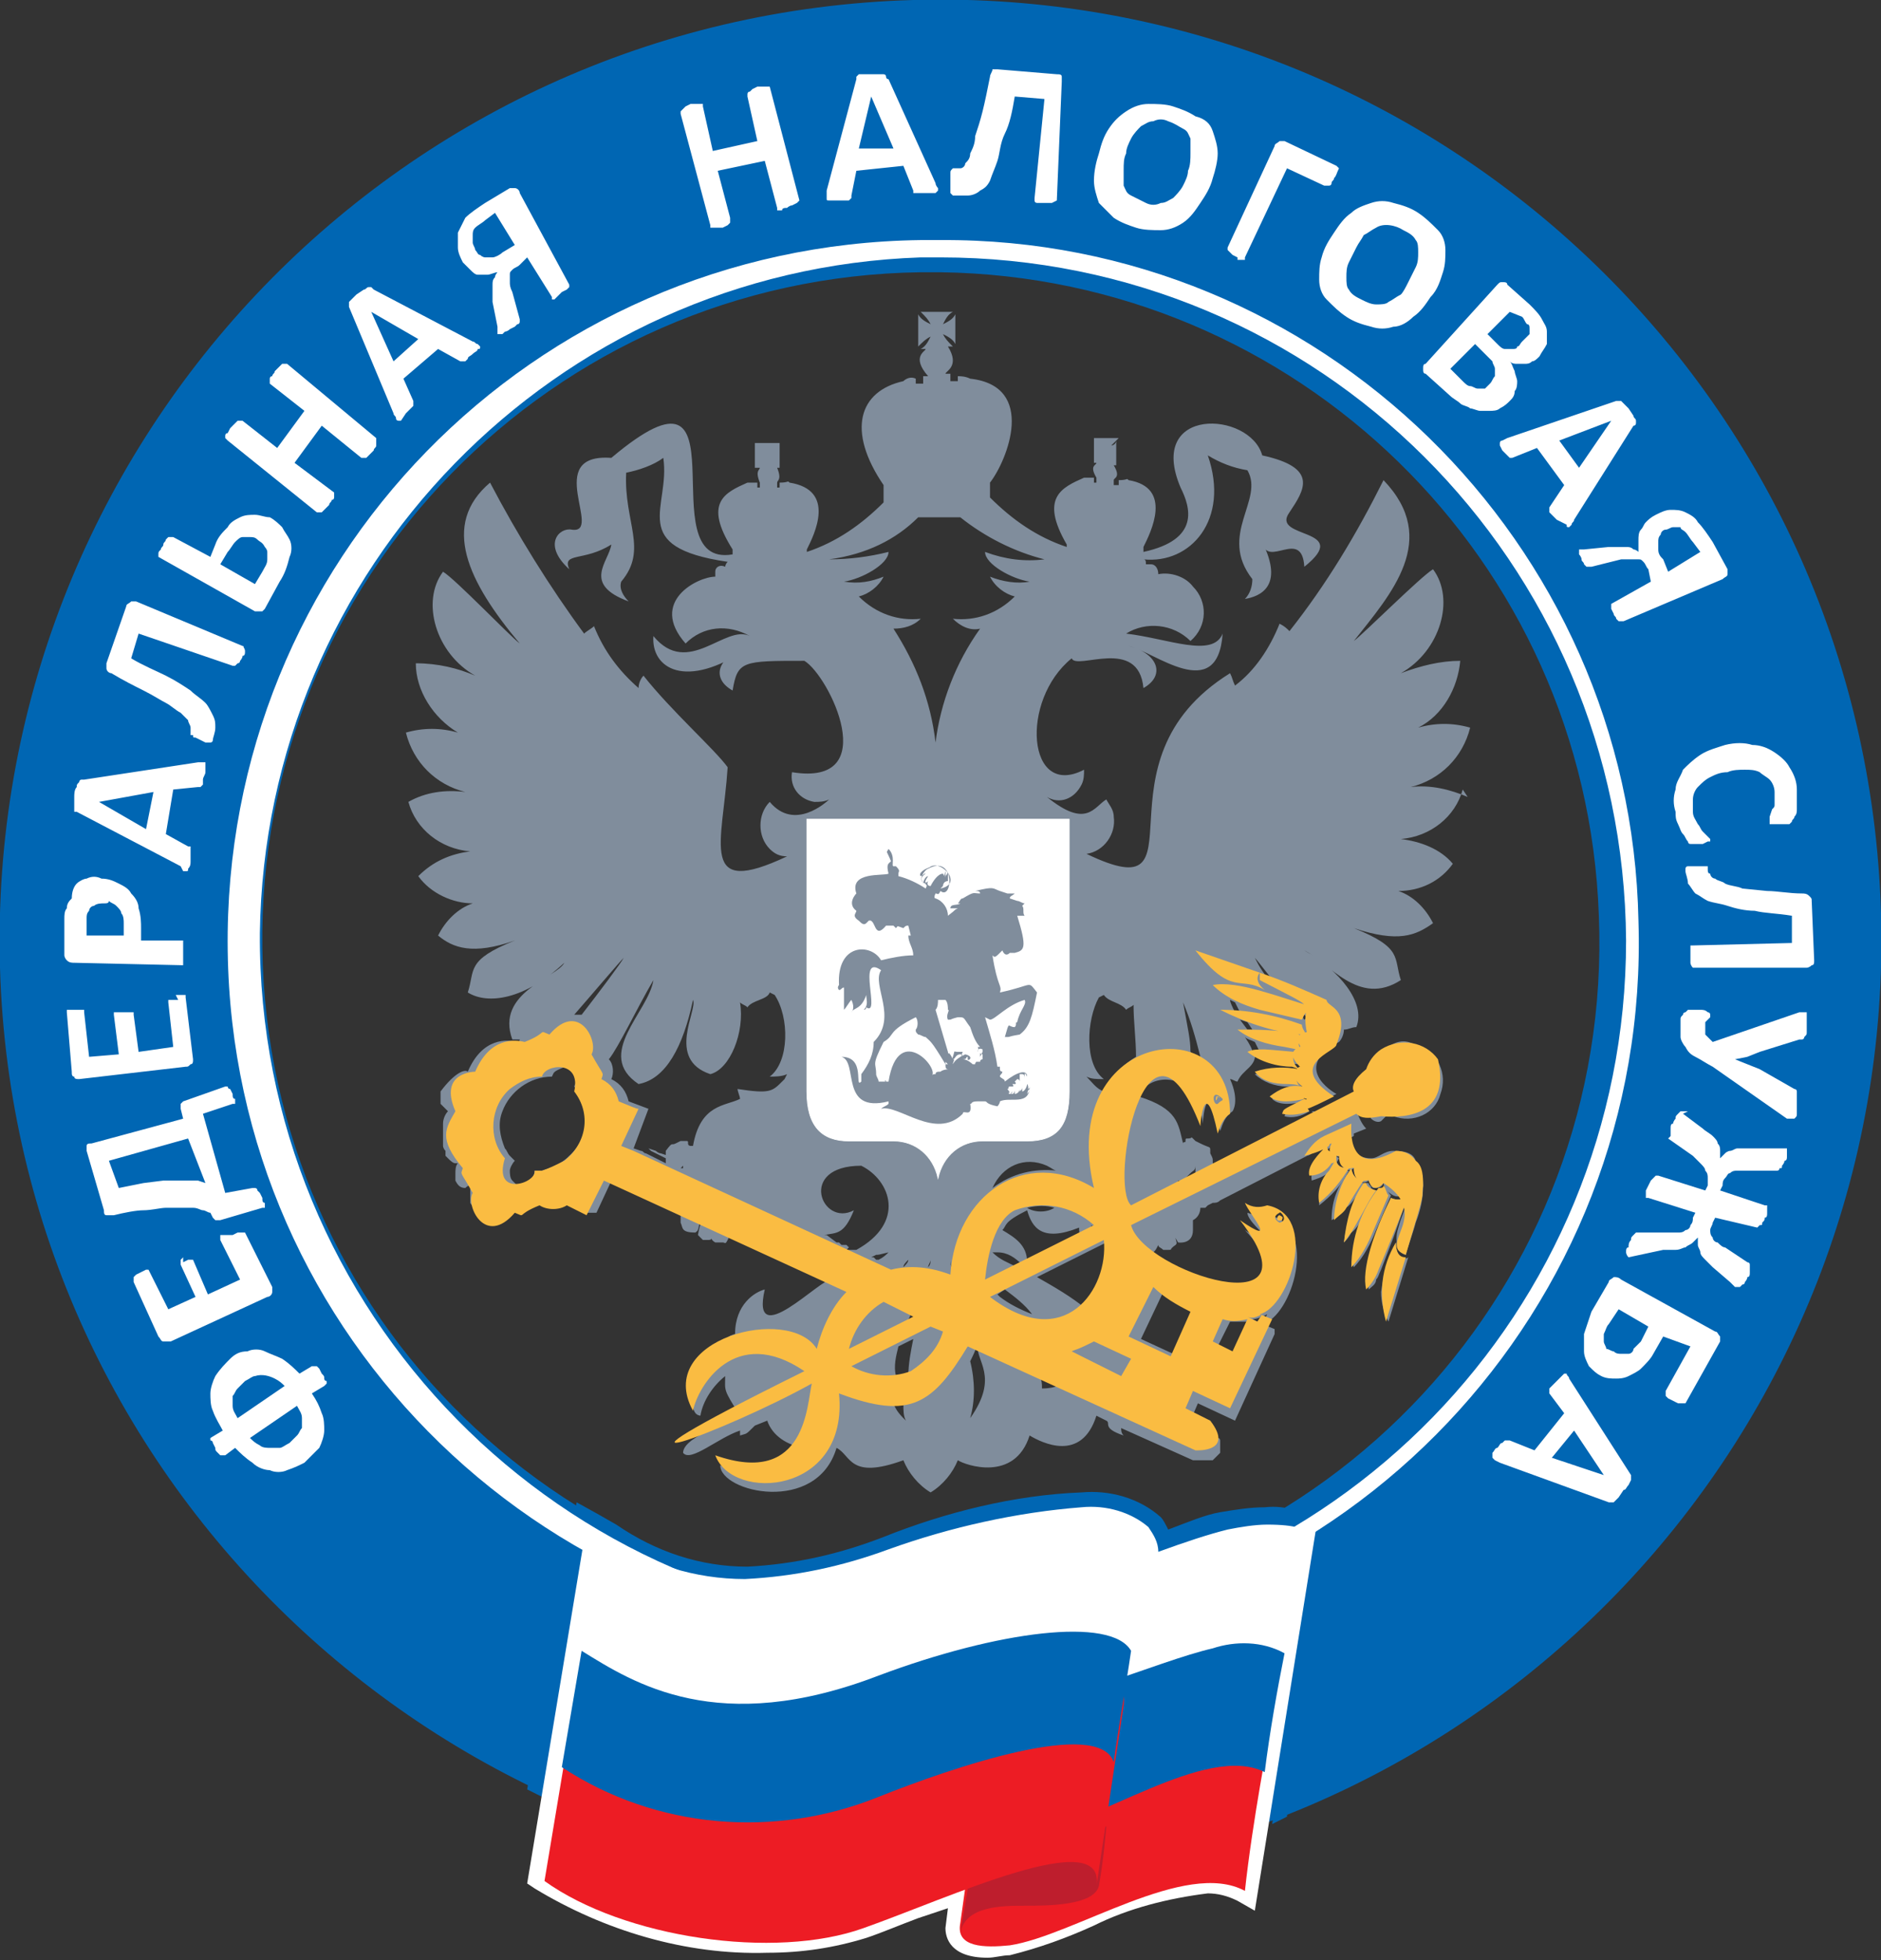 <?xml version="1.0" encoding="UTF-8"?> <!-- Generator: Adobe Illustrator 25.4.1, SVG Export Plug-In . SVG Version: 6.00 Build 0) --> <svg xmlns="http://www.w3.org/2000/svg" xmlns:xlink="http://www.w3.org/1999/xlink" id="Слой_1" x="0px" y="0px" viewBox="0 0 76 79.2" style="enable-background:new 0 0 76 79.2;" xml:space="preserve"><rect x="0" y="0" width="76" height="79.2" fill="#333333" stroke="none"/> <style type="text/css"> .st0{fill:#0066B3;} .st1{fill:#FFFFFF;} .st2{fill:#ED1C24;} .st3{fill:#BE1E2D;} .st4{fill:#808D9C;} .st5{fill:none;stroke:#FFFFFF;stroke-width:3.000000e-02;stroke-miterlimit:10;} .st6{fill:#FABC42;} </style> <g id="Layer_2"> <g id="Layer_1-2"> <path class="st0" d="M38.8,66.3C23.2,66.7,10.1,54.4,9.7,38.8C9.2,23.2,21.5,10.1,37.1,9.7c15.6-0.5,28.7,11.9,29.1,27.5 c0,0,0,0,0,0C66.7,52.8,54.4,65.8,38.8,66.3C38.8,66.3,38.8,66.3,38.8,66.3 M76,36.9C75.4,15.9,57.9-0.6,36.9,0S-0.6,18.1,0,39.1 c0.6,20.9,18.1,37.4,39,36.9C60,75.4,76.6,57.9,76,36.9C76,36.9,76,36.9,76,36.9"></path> <path class="st1" d="M37.9,65.6C22.7,65.5,10.4,53,10.5,37.7C10.7,23,22.4,10.9,37.2,10.4H38c15.3,0,27.6,12.3,27.7,27.6 c0,15-11.9,27.2-26.9,27.6L37.9,65.6 M37.9,66.3h0.8c15.6-0.4,28-13.4,27.5-29.1C65.9,21.9,53.3,9.6,38,9.7h-0.8 C21.5,9.9,9,22.7,9.2,38.4S22.3,66.5,37.9,66.3"></path> <path class="st0" d="M38,11h-0.8c-14.9,0.2-26.8,12.4-26.6,27.3S23,65.1,37.9,64.9l0,0h0.8C53.6,64.4,65.2,51.9,64.6,37 C64.1,22.6,52.4,11.2,38,11L38,11z M37.9,66.9C21.9,66.9,9,53.8,9.1,37.8c0-7.3,2.8-14.4,7.9-19.7c5.3-5.6,12.5-8.9,20.2-9.1H38 c16-0.2,29.2,12.6,29.4,28.6c0.2,16-12.6,29.2-28.6,29.4L37.9,66.9"></path> <path class="st1" d="M64.8,59.6L64.8,59.6l-1.2-1.8l-0.9,1.1L64.8,59.6z M60.6,59.1L60.4,59c0,0-0.1-0.1-0.1-0.1c0,0,0-0.1,0-0.2 c0.1-0.1,0.1-0.2,0.2-0.2c0.1-0.1,0.1-0.2,0.2-0.2c0,0,0.1-0.1,0.1-0.1c0,0,0.1,0,0.1,0H61l1,0.4l1.2-1.5l-0.6-0.8 c0,0,0-0.1,0-0.1c0,0,0-0.1,0-0.1l0.1-0.1l0.2-0.2l0.2-0.2c0,0,0.1-0.1,0.1-0.1c0,0,0.1,0,0.1,0c0,0.1,0.1,0.1,0.1,0.2l2.5,3.9 c0,0,0,0.1,0,0.1c0,0,0,0.1,0,0.1l-0.1,0.2c-0.1,0.1-0.1,0.2-0.2,0.2l-0.2,0.3l-0.2,0.2c0,0-0.1,0-0.1,0c0,0-0.1,0-0.1,0 L60.6,59.1z M65.2,54.6c0.1,0.1,0.2,0.1,0.3,0.1c0.1,0,0.2,0,0.3,0c0.1,0,0.2-0.1,0.2-0.2c0.1-0.1,0.2-0.2,0.3-0.3l0.3-0.6 l-1.2-0.7L65,53.5c-0.1,0.1-0.1,0.2-0.2,0.4c0,0.1,0,0.2,0,0.3c0,0.1,0.1,0.2,0.1,0.3C65,54.5,65.1,54.6,65.2,54.6 M64.7,55.6 c-0.2-0.1-0.3-0.2-0.5-0.4C64.1,55,64,54.8,64,54.6c0-0.2,0-0.4,0-0.7c0.1-0.3,0.2-0.6,0.3-0.9l0.7-1.2c0-0.1,0.1-0.1,0.2-0.2 c0.1,0,0.2,0,0.3,0.1l3.8,2.1c0.1,0,0.1,0.1,0.2,0.2c0,0.1,0,0.2,0,0.2l-1.4,2.5l-0.1,0h-0.1h-0.1l-0.2-0.1l-0.2-0.1 c0,0-0.1-0.1-0.1-0.1c0,0,0,0,0-0.1c0,0,0,0,0-0.1l1-1.8L67.2,54l-0.4,0.7c-0.1,0.2-0.3,0.4-0.5,0.6c-0.1,0.1-0.3,0.2-0.5,0.3 c-0.2,0.1-0.4,0.1-0.5,0.1C65.1,55.7,64.9,55.7,64.7,55.6 M65.8,50.8C65.8,50.8,65.8,50.8,65.8,50.8 C65.8,50.8,65.8,50.7,65.8,50.8c-0.1-0.1-0.1-0.2-0.1-0.2c0-0.1,0-0.2,0.1-0.2c0-0.1,0-0.2,0.1-0.3c0-0.1,0-0.1,0.1-0.2 c0,0,0,0,0.1-0.1h0.1h1.2c0.1,0,0.3,0,0.4,0c0.1,0,0.2,0,0.3-0.1c0.1,0,0.2-0.1,0.2-0.2c0.1-0.1,0.1-0.2,0.1-0.3l0.1-0.2l-1.9-0.6 c0,0,0,0-0.1,0c0,0,0-0.1,0-0.1c0,0,0-0.1,0-0.2l0.1-0.2l0.1-0.2l0.1-0.1l0.1-0.1h0.1l1.9,0.6l0.1-0.2c0-0.1,0-0.2,0-0.3 c0-0.1,0-0.2-0.1-0.3c0-0.1-0.1-0.2-0.2-0.3c-0.1-0.1-0.2-0.2-0.3-0.3l-1-0.7l0.1-0.1c0,0,0-0.1,0-0.1c0-0.1,0-0.1,0-0.2 c0-0.1,0-0.2,0.1-0.2c0-0.1,0.1-0.2,0.1-0.2c0-0.1,0-0.1,0.1-0.2l0.1-0.1c0,0,0.1,0,0.1,0l0,0c0,0,0,0,0.1,0h0.1L68,45l0.8,0.6 c0.1,0.1,0.3,0.2,0.4,0.3c0.1,0.1,0.2,0.2,0.2,0.3c0.1,0.1,0.1,0.2,0.1,0.3c0,0.1,0,0.2,0,0.3l0,0c0.1-0.1,0.1-0.1,0.2-0.2 c0.1-0.1,0.2-0.1,0.2-0.1c0.1,0,0.2-0.1,0.3-0.1c0.2,0,0.3,0,0.5,0H72h0.1c0,0,0,0,0.1,0c0,0,0,0,0,0.1c0,0,0,0.1,0,0.2 c0,0.1,0,0.2-0.1,0.2c0,0.1-0.1,0.2-0.1,0.2c0,0.1,0,0.1-0.1,0.1c0,0,0,0.1-0.1,0.1h-0.1h-1.1c-0.1,0-0.3,0-0.4,0 c-0.1,0-0.2,0-0.3,0.1c-0.1,0-0.1,0.1-0.2,0.2c-0.1,0.1-0.1,0.2-0.1,0.3l-0.1,0.2l1.8,0.6c0,0,0,0,0.1,0c0,0,0,0,0,0.1 c0,0,0,0.1,0,0.2c0,0.1,0,0.2-0.1,0.2c0,0.1,0,0.1-0.1,0.2c0,0.1,0,0.1-0.1,0.1c0,0,0,0-0.1,0.1H71l-1.7-0.4l-0.1,0.2 c0,0.1-0.1,0.2-0.1,0.3c0,0.1,0,0.2,0.1,0.3c0,0.1,0.1,0.2,0.2,0.2c0.1,0.1,0.2,0.2,0.3,0.2l0.9,0.6c0,0,0.1,0,0.1,0.1 c0,0,0,0.1,0,0.1c0,0.1,0,0.1,0,0.2c0,0.1,0,0.2-0.1,0.2c0,0.1-0.1,0.2-0.1,0.2c0,0,0,0.1-0.1,0.1c0,0,0,0-0.1,0.1h-0.1h-0.1 l-0.2-0.2l-0.7-0.6c-0.1-0.1-0.2-0.2-0.3-0.3c-0.1-0.1-0.2-0.2-0.2-0.3c0-0.1-0.1-0.2-0.1-0.3c0-0.1,0-0.2,0-0.3l0,0 c-0.1,0.1-0.2,0.2-0.2,0.2c-0.1,0.1-0.2,0.1-0.3,0.2c-0.1,0-0.2,0.1-0.4,0.1c-0.2,0-0.3,0-0.5,0L65.8,50.8 M69.2,43.1 c-0.2-0.1-0.5-0.3-0.7-0.4c-0.2-0.1-0.3-0.2-0.4-0.4c-0.1-0.1-0.2-0.3-0.2-0.4c0-0.2,0-0.3,0-0.5v-0.2c0-0.1,0-0.1,0.1-0.2 c0,0,0-0.1,0.1-0.1l0.1-0.1h0.1h0.1h0.1h0.2c0.1,0,0.2,0,0.3,0.1c0.1,0,0.1,0.1,0.1,0.1c0,0,0,0.1,0,0.1c0,0-0.1,0.1-0.1,0.1 c0,0-0.1,0.1-0.1,0.1c0,0.1,0,0.1,0,0.2c0,0,0,0.1,0,0.2c0,0,0,0.1,0,0.1c0,0,0.1,0.1,0.1,0.1c0.1,0.1,0.1,0.1,0.2,0.2l3.5-1.2 c0.1,0,0.1,0,0.2,0c0,0,0.1,0,0.1,0c0,0.1,0,0.1,0,0.2c0,0.1,0,0.2,0,0.3c0,0.1,0,0.2,0,0.3c0,0.1,0,0.1-0.1,0.2 c0,0,0,0.1-0.1,0.1l-0.1,0l-1.6,0.5l-0.5,0.2l-0.5,0.1l0,0l0.5,0.2l0.5,0.2l1.4,0.8c0,0,0.1,0,0.1,0.1c0,0,0,0.1,0,0.1 c0,0.1,0,0.1,0,0.2c0,0.1,0,0.2,0,0.3c0,0.1,0,0.2,0,0.3c0,0.1,0,0.1-0.1,0.2c0,0-0.1,0-0.1,0c-0.1,0-0.2,0-0.2,0L69.2,43.1z M68.4,39.1L68.4,39.1C68.3,39.1,68.3,39.1,68.4,39.1c-0.1-0.1-0.1-0.2-0.1-0.2c0-0.1,0-0.2,0-0.2v-0.2c0-0.1,0-0.1,0-0.2 c0,0,0-0.1,0-0.1h0.1l4-0.1V37c-0.6-0.1-1.1-0.1-1.5-0.2c-0.4,0-0.8-0.1-1.1-0.2c-0.3-0.1-0.5-0.1-0.8-0.2 c-0.2-0.1-0.3-0.2-0.5-0.3c-0.1-0.1-0.2-0.3-0.3-0.4c0-0.2-0.1-0.4-0.1-0.5c0,0,0-0.1,0-0.1c0,0,0-0.1,0.1-0.1h0.1h0.2 c0.1,0,0.2,0,0.3,0H69c0,0,0,0,0,0c0,0,0,0,0,0.1c0,0.1,0,0.2,0.1,0.2c0,0.1,0.1,0.2,0.2,0.2c0.1,0.1,0.3,0.1,0.4,0.2 c0.2,0.1,0.5,0.1,0.7,0.2l1,0.1c0.4,0,0.9,0.1,1.4,0.1c0.1,0,0.2,0,0.3,0.1c0.1,0.1,0.1,0.1,0.1,0.2l0.1,2.4c0,0.1,0,0.2-0.1,0.2 c-0.1,0.1-0.2,0.1-0.2,0.1L68.4,39.1z M68.8,34.1h-0.2h-0.1h-0.1h-0.1c-0.1,0-0.1-0.1-0.1-0.1c-0.1-0.1-0.1-0.2-0.2-0.3 s-0.1-0.2-0.2-0.4c-0.1-0.2-0.1-0.3-0.1-0.5c-0.1-0.3-0.1-0.6,0-0.9c0-0.3,0.2-0.5,0.3-0.8c0.2-0.2,0.4-0.4,0.7-0.6 c0.3-0.2,0.7-0.3,1-0.4c0.4-0.1,0.8-0.1,1.1,0c0.3,0,0.6,0.1,0.9,0.3c0.3,0.2,0.5,0.4,0.6,0.6c0.2,0.3,0.3,0.6,0.3,0.9 c0,0.1,0,0.3,0,0.4c0,0.1,0,0.2,0,0.4c0,0.1,0,0.2-0.1,0.3c0,0.1-0.1,0.1-0.1,0.2l-0.1,0.1c0,0-0.1,0-0.1,0c0,0-0.1,0-0.1,0h-0.2 h-0.2c0,0-0.1,0-0.1,0c0,0-0.1,0-0.1,0c0,0,0,0,0-0.1c0,0,0-0.1,0-0.2l0.1-0.3c0.1-0.1,0.1-0.1,0.1-0.2c0-0.2,0-0.3,0-0.5 c0-0.2-0.1-0.4-0.2-0.5c-0.1-0.1-0.3-0.2-0.4-0.3c-0.2-0.1-0.4-0.1-0.6-0.1c-0.2,0-0.5,0-0.7,0.1c-0.3,0-0.5,0.1-0.7,0.2 c-0.2,0.1-0.3,0.2-0.5,0.4c-0.1,0.1-0.2,0.3-0.2,0.5c0,0.2,0,0.4,0,0.5c0,0.2,0.1,0.3,0.2,0.5c0.1,0.1,0.1,0.2,0.2,0.3 c0.1,0.1,0.1,0.1,0.2,0.2c0,0,0.1,0.1,0.1,0.1c0,0,0,0,0,0.1s0,0,0,0h-0.1L68.8,34.1 M68.7,22.3l-0.3-0.4 c-0.1-0.1-0.2-0.3-0.3-0.4c-0.1-0.1-0.2-0.1-0.2-0.2c-0.1,0-0.2,0-0.3,0c-0.1,0-0.2,0.1-0.3,0.1c-0.1,0-0.2,0.1-0.2,0.2 c-0.1,0.1-0.1,0.2-0.1,0.3c0,0.1,0,0.2,0,0.3c0,0.2,0.1,0.3,0.2,0.4l0.2,0.5L68.7,22.3z M65.6,25.1C65.6,25.1,65.6,25.1,65.6,25.1 c-0.1,0-0.1,0-0.2,0l-0.1-0.1c0-0.1-0.1-0.1-0.1-0.2l-0.1-0.2c0,0,0-0.1,0-0.1c0,0,0-0.1,0-0.1c0,0,0,0,0,0l1.6-0.9L66.6,23 c-0.1-0.1-0.1-0.2-0.2-0.3c-0.1-0.1-0.1-0.1-0.2-0.1c-0.1,0-0.2,0-0.3,0h-0.4l-1.2,0.3c0,0-0.1,0-0.1,0c0,0-0.1,0-0.1,0 c0,0-0.1-0.1-0.1-0.1c0-0.1-0.1-0.1-0.1-0.2c0-0.1-0.1-0.2-0.1-0.2c0,0,0-0.1,0-0.1c0,0,0-0.1,0-0.1l0,0h0.1H64l1-0.1h0.4 c0.1,0,0.2,0,0.3,0c0.1,0,0.2,0,0.3,0.1c0.1,0,0.2,0.1,0.2,0.1c0-0.1,0-0.3,0-0.5c0-0.1,0-0.3,0.1-0.4c0.1-0.1,0.1-0.2,0.2-0.3 c0.1-0.1,0.2-0.2,0.4-0.3c0.2-0.1,0.4-0.2,0.6-0.2c0.2,0,0.4,0,0.6,0.1c0.2,0.1,0.4,0.2,0.5,0.4c0.2,0.2,0.4,0.5,0.6,0.8l0.6,1.1 c0,0.1,0,0.1,0,0.2c0,0.1-0.1,0.1-0.2,0.2L65.6,25.1z M65.1,17L65.1,17l-2.1,0.8l0.8,1.1L65.1,17z M63.6,21c0,0.1-0.1,0.1-0.1,0.2 c0,0-0.1,0.1-0.1,0.1c-0.1,0-0.1,0-0.1-0.1L62.9,21l-0.2-0.2c0,0-0.1-0.1-0.1-0.1c0,0,0-0.1,0-0.1c0,0,0-0.1,0-0.1l0.6-0.9 l-1.1-1.5l-1,0.4h-0.1H61c0,0-0.1-0.1-0.1-0.1l-0.2-0.2l-0.1-0.2c0,0,0-0.1,0-0.1c0,0,0-0.1,0.1-0.1l0.2-0.1l4.4-1.5h0.1 c0,0,0.1,0,0.1,0c0,0,0.1,0.1,0.1,0.1c0.1,0.1,0.1,0.1,0.2,0.2l0.2,0.3c0,0.1,0.1,0.1,0.1,0.2c0,0,0,0.1,0,0.1c0,0,0,0.1-0.1,0.1 L63.6,21z M61.6,13.7c0.1-0.1,0.1-0.1,0.2-0.2c0-0.1,0-0.2,0-0.2c0-0.1,0-0.2-0.1-0.2c-0.1-0.1-0.1-0.2-0.2-0.3l-0.5-0.2l-0.9,0.9 l0.4,0.4c0.1,0.1,0.2,0.2,0.3,0.2c0.1,0,0.2,0,0.3,0c0.1,0,0.2,0,0.2-0.1c0.1,0,0.1-0.1,0.2-0.2 M60.2,15.5 c0.1-0.1,0.1-0.2,0.2-0.3c0-0.1,0-0.2,0-0.3c0-0.1-0.1-0.2-0.1-0.3c-0.1-0.1-0.2-0.2-0.3-0.3l-0.4-0.4l-1,1l0.5,0.5 c0.1,0.1,0.2,0.2,0.3,0.2c0.1,0,0.2,0.1,0.3,0.1c0.1,0,0.2,0,0.3,0C60,15.7,60.1,15.6,60.2,15.5 M61,16.2 c-0.1,0.1-0.2,0.2-0.4,0.3c-0.1,0.1-0.3,0.1-0.4,0.1c-0.1,0-0.3,0-0.4,0c-0.1,0-0.3-0.1-0.4-0.1c-0.1-0.1-0.3-0.1-0.4-0.2 c-0.1-0.1-0.3-0.2-0.4-0.3l-1-0.9c-0.1,0-0.1-0.1-0.1-0.2c0-0.1,0-0.2,0.1-0.2l2.9-3.2c0.1-0.1,0.1-0.1,0.2-0.1 c0.1,0,0.2,0,0.2,0.1l0.9,0.8c0.2,0.2,0.4,0.4,0.5,0.6c0.1,0.2,0.2,0.3,0.2,0.5c0,0.2,0,0.3,0,0.5c-0.1,0.2-0.2,0.3-0.3,0.5 c-0.1,0.1-0.2,0.2-0.3,0.2c-0.1,0.1-0.2,0.1-0.3,0.1c-0.1,0-0.2,0-0.3,0c-0.1,0-0.2,0-0.3-0.1c0.1,0.1,0.1,0.2,0.2,0.4 c0,0.1,0.1,0.3,0.1,0.4c0,0.1,0,0.3-0.1,0.4C61.2,16,61.1,16.1,61,16.2 M56.9,11.4c0.1-0.2,0.2-0.4,0.3-0.6 c0.1-0.2,0.1-0.4,0.1-0.6c0-0.2,0-0.4-0.1-0.5c-0.1-0.2-0.3-0.3-0.5-0.4c-0.3-0.2-0.8-0.3-1.1-0.1c-0.2,0.1-0.3,0.2-0.5,0.3 C55,9.7,54.9,9.8,54.8,10c-0.1,0.2-0.2,0.4-0.3,0.6c-0.1,0.2-0.1,0.4-0.1,0.6c0,0.2,0,0.4,0.1,0.5c0.1,0.2,0.3,0.3,0.5,0.4 c0.2,0.1,0.4,0.2,0.6,0.2c0.2,0,0.4,0,0.5-0.1c0.2-0.1,0.3-0.2,0.5-0.3C56.7,11.8,56.8,11.6,56.9,11.4 M57.8,12 c-0.2,0.3-0.4,0.6-0.7,0.8c-0.2,0.2-0.5,0.4-0.8,0.4c-0.3,0.1-0.6,0.1-0.9,0c-0.4-0.1-0.7-0.2-1-0.4c-0.3-0.2-0.5-0.4-0.8-0.7 c-0.2-0.2-0.3-0.5-0.3-0.8c0-0.3,0-0.6,0.1-0.9c0.1-0.4,0.3-0.7,0.5-1c0.2-0.3,0.4-0.6,0.7-0.8c0.2-0.2,0.5-0.3,0.8-0.4 c0.3-0.1,0.6-0.1,0.9,0c0.4,0.1,0.7,0.2,1,0.4c0.3,0.2,0.5,0.4,0.8,0.7c0.2,0.2,0.3,0.5,0.3,0.8c0,0.3,0,0.6-0.1,0.9 C58.2,11.3,58.1,11.7,57.8,12 M53.9,7.2c0,0.1-0.1,0.1-0.1,0.2c0,0,0,0.1-0.1,0.1c0,0,0,0-0.1,0c0,0,0,0-0.1,0l-1.5-0.7l-1.7,3.6 c0,0,0,0,0,0.1h-0.1h-0.2L50,10.4l-0.2-0.1c0,0-0.1-0.1-0.1-0.1c0,0,0,0-0.1-0.1c0,0,0,0,0-0.1l1.9-4.1c0-0.1,0.1-0.1,0.2-0.2 c0.1,0,0.2,0,0.2,0l2.1,1c0,0,0.1,0.1,0.1,0.1C54,7,54,7.1,53.9,7.2 M48,6.9c0.1-0.2,0.1-0.5,0.1-0.7c0-0.2,0-0.4,0-0.6 c-0.1-0.2-0.1-0.3-0.3-0.4c-0.2-0.1-0.3-0.2-0.6-0.3c-0.2-0.1-0.4-0.1-0.6,0c-0.2,0-0.3,0.1-0.5,0.2c-0.1,0.1-0.3,0.3-0.4,0.5 c-0.1,0.2-0.2,0.4-0.2,0.6c-0.1,0.2-0.1,0.4-0.1,0.7c0,0.2,0,0.4,0,0.6c0.1,0.2,0.1,0.3,0.3,0.4c0.2,0.1,0.4,0.2,0.6,0.3 c0.2,0.1,0.4,0.1,0.6,0c0.2,0,0.3-0.1,0.5-0.2c0.1-0.1,0.3-0.3,0.4-0.5C47.9,7.3,48,7.1,48,6.9 M49,7.2c-0.1,0.4-0.3,0.7-0.5,1 c-0.2,0.3-0.4,0.6-0.7,0.8c-0.3,0.2-0.6,0.3-0.9,0.3c-0.3,0-0.7,0-1-0.1c-0.3-0.1-0.6-0.2-0.9-0.4c-0.2-0.2-0.4-0.4-0.6-0.6 c-0.1-0.3-0.2-0.6-0.2-0.9c0-0.4,0.1-0.8,0.2-1.1c0.1-0.4,0.2-0.7,0.4-1c0.2-0.3,0.4-0.5,0.7-0.7c0.3-0.2,0.6-0.3,0.9-0.3 c0.3,0,0.7,0,1,0.1c0.3,0.1,0.6,0.2,0.9,0.4C48.7,4.8,48.9,5,49,5.3c0.1,0.3,0.2,0.6,0.2,0.9C49.2,6.5,49.1,6.9,49,7.2 M42.7,8.1 C42.7,8.1,42.7,8.1,42.7,8.1C42.6,8.2,42.6,8.2,42.7,8.1l-0.2,0.1h-0.2h-0.2h-0.2c0,0-0.1,0-0.1-0.1c0,0,0,0,0-0.1l0.4-4L41,3.9 c-0.1,0.6-0.2,1.1-0.4,1.5s-0.2,0.8-0.3,1.1C40.2,6.8,40.1,7,40,7.3c-0.1,0.2-0.2,0.3-0.4,0.4c-0.1,0.1-0.3,0.2-0.5,0.2 c-0.2,0-0.4,0-0.5,0h-0.1l-0.1-0.1c0,0,0-0.1,0-0.1c0-0.1,0-0.1,0-0.2c0-0.1,0-0.2,0-0.3c0,0,0-0.1,0-0.2c0-0.1,0-0.1,0.1-0.2h0.1 c0.1,0,0.2,0,0.2,0c0.1,0,0.2-0.1,0.2-0.2c0.1-0.1,0.2-0.2,0.2-0.4c0.1-0.2,0.2-0.4,0.2-0.7c0.1-0.3,0.2-0.6,0.3-1 s0.2-0.9,0.3-1.4c0-0.1,0.1-0.2,0.1-0.3c0.1,0,0.1,0,0.2,0l2.4,0.2c0.1,0,0.2,0,0.2,0.1c0,0.1,0,0.2,0,0.2L42.7,8.1z M35.2,3.9 L35.2,3.9l-0.5,2.1L36.1,6L35.2,3.9z M37.8,7.4c0,0.1,0.1,0.2,0.1,0.2c0,0,0,0.1,0,0.1c0,0-0.1,0.1-0.1,0.1h-0.3h-0.3h-0.2h-0.1 c0,0,0-0.1,0-0.1l-0.4-1l-1.9,0.2l-0.2,1c0,0,0,0.1,0,0.1c0,0,0,0-0.1,0.1h-0.2h-0.3h-0.3c-0.1,0-0.1,0-0.1-0.1c0,0,0-0.1,0-0.1 c0-0.1,0-0.1,0-0.2l1.2-4.5c0,0,0-0.1,0-0.1c0,0,0.1-0.1,0.1-0.1c0.1,0,0.1,0,0.2,0h0.3h0.3h0.2c0,0,0.1,0,0.1,0.1 c0,0,0,0.1,0.1,0.1L37.8,7.4z M32.3,8.1C32.3,8.2,32.3,8.2,32.3,8.1l-0.1,0.1l-0.2,0.1c-0.1,0-0.2,0.1-0.2,0.1 c-0.1,0-0.2,0-0.2,0.1h-0.1c0,0-0.1,0-0.1,0c0,0,0,0,0-0.1l-0.5-1.9L29,6.9l0.5,1.9c0,0,0,0,0,0.1L29.5,9l-0.1,0.1l-0.2,0.1h-0.2 c-0.1,0-0.1,0-0.2,0c0,0-0.1,0-0.1,0c0,0,0,0,0-0.1l-1.2-4.5c0,0,0,0,0-0.1l0.1-0.1l0.1-0.1l0.2-0.1h0.2h0.2c0,0,0.1,0,0.1,0v0.1 l0.4,1.8l1.8-0.4l-0.4-1.8c0,0,0,0,0-0.1c0,0,0-0.1,0.1-0.1l0.1-0.1l0.2-0.1l0.2,0H31c0,0,0.1,0,0.1,0h0L32.3,8.1z M20,8.6 l-0.4,0.3c-0.1,0.1-0.3,0.2-0.4,0.3c-0.1,0.1-0.1,0.2-0.1,0.3c0,0.1,0,0.2,0,0.3c0,0.1,0.1,0.2,0.1,0.3c0.1,0.1,0.1,0.2,0.2,0.2 c0.1,0.1,0.2,0.1,0.2,0.1c0.1,0,0.2,0,0.3,0c0.1,0,0.3-0.1,0.4-0.2l0.5-0.3L20,8.6z M23,11.5C23,11.5,23,11.6,23,11.5 c0,0.1,0,0.1,0,0.1l-0.1,0.1l-0.2,0.1L22.5,12l-0.1,0.1h-0.1c0,0,0,0,0-0.1l-1-1.6L21,10.7c-0.1,0.1-0.2,0.1-0.3,0.2 c-0.1,0.1-0.1,0.1-0.1,0.2c0,0.1,0,0.2,0,0.3c0,0.1,0,0.2,0.1,0.4l0.3,1.1V13c0,0,0,0.1-0.1,0.1l-0.1,0.1l-0.2,0.1 c-0.1,0.1-0.2,0.1-0.2,0.1l-0.1,0.1h-0.2h0v-0.1c0-0.1,0-0.1,0-0.2l-0.2-1c0-0.1,0-0.2,0-0.4c0-0.1,0-0.2,0-0.3 c0-0.1,0-0.2,0.1-0.3c0-0.1,0.1-0.2,0.1-0.2c-0.1,0-0.3,0.1-0.4,0.1c-0.1,0-0.3,0-0.4,0c-0.1,0-0.2-0.1-0.3-0.2 c-0.1-0.1-0.2-0.2-0.3-0.3c-0.1-0.2-0.2-0.4-0.2-0.6c0-0.2,0-0.4,0-0.6c0.1-0.2,0.2-0.4,0.3-0.6c0.2-0.2,0.5-0.4,0.8-0.6l1-0.6 c0.1,0,0.1,0,0.2,0c0.1,0,0.2,0.1,0.2,0.2L23,11.5z M15,12.6L15,12.6l0.9,2l1-0.9L15,12.6z M19.1,13.8c0.1,0,0.1,0.1,0.2,0.1 c0,0,0.1,0.1,0.1,0.1c0,0.1,0,0.1-0.1,0.1c0,0.1-0.1,0.1-0.2,0.2c-0.1,0.1-0.2,0.1-0.2,0.2l-0.1,0.1c0,0-0.1,0-0.1,0h-0.1 l-0.9-0.5l-1.4,1.2l0.4,0.9c0,0,0,0.1,0,0.1c0,0,0,0.1,0,0.1c0,0-0.1,0.1-0.1,0.1c0,0-0.1,0.1-0.2,0.2L16.2,17c0,0-0.1,0-0.1,0 c0,0-0.1,0-0.1-0.1c0-0.1-0.1-0.1-0.1-0.2l-1.8-4.3c0-0.1,0-0.2,0-0.2l0.1-0.1l0.2-0.2l0.3-0.2c0.1,0,0.1-0.1,0.2-0.1 c0,0,0.1,0,0.1,0l0.1,0.1L19.1,13.8z M15.2,17.7C15.3,17.7,15.3,17.7,15.2,17.7c0,0.1,0,0.1,0,0.2L15.2,18c0,0.1-0.1,0.1-0.1,0.2 l-0.2,0.2c0,0-0.1,0.1-0.1,0.1c0,0-0.1,0-0.1,0c0,0,0,0-0.1,0L13,17.2l-1.1,1.5l1.6,1.2c0,0,0,0,0,0.1c0,0,0,0,0,0.1 c0,0,0,0.1-0.1,0.1c0,0.1-0.1,0.1-0.1,0.2c-0.1,0.1-0.1,0.1-0.2,0.2c0,0-0.1,0.1-0.1,0.1c0,0-0.1,0-0.1,0c0,0,0,0-0.1,0l-3.6-2.9 c0,0,0,0-0.1-0.1c0,0,0-0.1,0-0.1c0,0,0-0.1,0.1-0.1l0.1-0.2l0.2-0.2c0,0,0.1-0.1,0.1-0.1h0.1h0.1l1.4,1.1l1.1-1.5l-1.4-1.1 c0,0,0,0,0-0.1c0,0,0-0.1,0-0.1c0,0,0-0.1,0.1-0.1c0-0.1,0.1-0.1,0.1-0.2l0.2-0.2l0.1-0.1h0.1h0.1L15.2,17.7z M10.4,21.8 c-0.1-0.1-0.2-0.1-0.3-0.1c-0.1,0-0.2,0-0.3,0c-0.1,0-0.2,0.1-0.3,0.2c-0.1,0.1-0.2,0.3-0.3,0.4l-0.3,0.5l1.4,0.8l0.3-0.5 c0.1-0.2,0.2-0.3,0.2-0.5c0-0.1,0-0.2,0-0.3c0-0.1-0.1-0.2-0.1-0.2C10.6,21.9,10.5,21.9,10.4,21.8 M10.9,20.9 c0.2,0.1,0.4,0.3,0.5,0.4c0.1,0.2,0.2,0.3,0.3,0.5c0.1,0.2,0.1,0.5,0,0.7c-0.1,0.4-0.2,0.7-0.4,1l-0.6,1.1l-0.1,0.1 c0,0-0.1,0-0.1,0c0,0-0.1,0-0.1,0c0,0-0.1,0-0.1,0l-3.9-2.2l0,0v-0.1c0-0.1,0-0.1,0.1-0.2c0-0.1,0.1-0.1,0.1-0.2 c0-0.1,0.1-0.1,0.1-0.2l0.1-0.1c0,0,0.1,0,0.1,0c0,0,0.1,0,0.1,0l1.5,0.8L8.7,22c0.1-0.3,0.3-0.5,0.5-0.7c0.1-0.2,0.3-0.3,0.5-0.4 c0.2-0.1,0.4-0.1,0.6-0.1C10.5,20.8,10.7,20.9,10.9,20.9 M9.8,26.1C9.8,26.1,9.8,26.1,9.8,26.1C9.9,26.1,9.8,26.2,9.8,26.1 c0.1,0.1,0.1,0.2,0.1,0.2c0,0.1,0,0.2-0.1,0.2c0,0.1-0.1,0.2-0.1,0.2c0,0,0,0.1-0.1,0.1c0,0,0,0-0.1,0.1c0,0,0,0-0.1,0l-3.8-1.3 l-0.3,1c0.5,0.3,1,0.5,1.4,0.7s0.7,0.4,1,0.6c0.2,0.2,0.4,0.3,0.6,0.5c0.1,0.1,0.2,0.3,0.3,0.5c0.1,0.2,0.1,0.3,0.1,0.5 c0,0.2-0.1,0.4-0.1,0.5c0,0,0,0.1-0.1,0.1c0,0,0,0-0.1,0c0,0-0.1,0-0.1,0l-0.2-0.1l-0.2-0.1c-0.1,0-0.1,0-0.1-0.1c0,0-0.1,0-0.1,0 c0,0,0,0,0-0.1c0-0.1,0-0.2,0-0.2c0-0.1-0.1-0.2-0.1-0.3c-0.1-0.1-0.2-0.2-0.3-0.3c-0.2-0.1-0.4-0.3-0.6-0.4 c-0.2-0.1-0.5-0.3-0.9-0.5c-0.4-0.2-0.8-0.4-1.3-0.7c-0.1,0-0.2-0.1-0.2-0.2c0-0.1,0-0.1,0-0.2l0.8-2.3c0-0.1,0.1-0.1,0.2-0.2 c0.1,0,0.2,0,0.2,0L9.8,26.1z M4,32.4L4,32.4l1.9,1.1L6.2,32L4,32.4z M8,30.8c0.1,0,0.2,0,0.2,0c0,0,0.1,0,0.1,0s0,0.1,0,0.1 s0,0.2,0,0.3s-0.1,0.2-0.1,0.3s0,0.1,0,0.2l-0.1,0.1c0,0-0.1,0-0.1,0l-1,0.1l-0.3,1.8l0.9,0.5h0.1c0,0,0,0.1,0,0.1 c0,0.1,0,0.1,0,0.2c0,0.1,0,0.2,0,0.3c0,0.1,0,0.2-0.1,0.3c0,0.1,0,0.1-0.1,0.1c0,0-0.1,0-0.1,0L7.3,35l-4.2-2.2L3,32.8 c0,0,0-0.1,0-0.1c0-0.1,0-0.1,0-0.2c0-0.1,0-0.2,0-0.3s0-0.3,0.1-0.4c0-0.1,0-0.1,0.1-0.2c0,0,0-0.1,0.1-0.1c0,0,0.1,0,0.1,0 L8,30.8z M4.2,36.5c-0.1,0-0.3,0-0.4,0.1c-0.1,0-0.2,0.1-0.2,0.2c-0.1,0.1-0.1,0.2-0.1,0.3c0,0.1,0,0.2,0,0.3v0.4H5v-0.5 c0-0.1,0-0.3-0.1-0.4c0-0.1-0.1-0.2-0.2-0.3c-0.1-0.1-0.2-0.1-0.3-0.2C4.4,36.5,4.3,36.5,4.2,36.5 M4.1,35.5 c0.3,0,0.5,0.1,0.7,0.2c0.2,0.1,0.4,0.2,0.5,0.4c0.2,0.2,0.3,0.4,0.3,0.6c0.1,0.3,0.1,0.6,0.1,0.8v0.5h1.6c0,0,0,0,0.1,0 c0,0,0,0.1,0,0.1c0,0,0,0.1,0,0.2c0,0.1,0,0.2,0,0.2c0,0.1,0,0.2,0,0.2c0,0,0,0.1,0,0.2c0,0,0,0.1,0,0.1H7.4l-4.4-0.1 c-0.1,0-0.2,0-0.3-0.1c-0.1-0.1-0.1-0.2-0.1-0.2v-1.2v-0.3c0-0.1,0-0.3,0.1-0.4c0-0.2,0.1-0.3,0.2-0.4C2.9,36,3,35.8,3.1,35.7 c0.1-0.1,0.3-0.2,0.4-0.2C3.7,35.4,3.9,35.4,4.1,35.5 M7.1,40.2h0.2h0.1c0,0,0,0,0.1,0c0,0,0,0,0,0.1l0.3,2.5c0,0.1,0,0.2-0.1,0.2 c-0.1,0.1-0.1,0.1-0.2,0.1l-4.3,0.5c-0.1,0-0.2,0-0.2-0.1c-0.1,0-0.1-0.1-0.1-0.2l-0.2-2.4c0,0,0,0,0-0.1c0,0,0,0,0.1,0 c0,0,0.1,0,0.1,0H3h0.2h0.1c0,0,0,0,0.1,0c0,0,0,0,0,0.1l0.2,1.8l1.2-0.1L4.6,41c0,0,0,0,0-0.1l0.1,0c0,0,0.1,0,0.1,0H5h0.3h0.1 v0.1l0.2,1.5l1.4-0.2l-0.2-1.8c0,0,0,0,0-0.1c0,0,0,0,0.1,0c0,0,0.1,0,0.1,0h0.2 M4.4,46.9L4.8,48l1-0.2l0.8-0.1h0.6h0.4l0.4,0 l0.3,0.1L7.6,46L4.4,46.9z M9.1,43.9L9.1,43.9c0.1,0,0.1,0,0.1,0c0,0,0,0.1,0.1,0.1l0.1,0.2c0,0.1,0,0.2,0.1,0.2c0,0,0,0.1,0,0.1 c0,0,0,0.1,0,0.1H9.4L8.2,45l0.9,3.2l1.1-0.2h0.1c0,0,0.1,0,0.1,0.1l0.1,0.1l0.1,0.2c0,0.1,0,0.2,0.1,0.2c0,0,0,0.1,0,0.1 c0,0,0,0.1,0,0.1h-0.1l-1.7,0.5c0,0-0.1,0-0.2,0c0,0-0.1-0.1-0.1-0.1l-0.1-0.2c-0.1,0-0.2-0.1-0.3-0.1c-0.1,0-0.2-0.1-0.4-0.1H7.3 H6.7c-0.2,0-0.6,0.1-0.9,0.1S5,49,4.6,49.1c-0.1,0-0.2,0-0.3,0c-0.1,0-0.1-0.1-0.1-0.2l-0.7-2.4c0-0.1,0-0.2,0-0.2 c0-0.1,0.1-0.1,0.2-0.1l3.7-1l-0.1-0.4c0,0,0-0.1,0-0.2c0,0,0.1-0.1,0.1-0.1L9.1,43.9z M9.4,49.9l0.2-0.1h0.1h0.1h0.1l1.1,2.2 c0,0.1,0,0.1,0,0.2c0,0.1-0.1,0.2-0.2,0.2l-3.9,1.8c-0.1,0-0.2,0-0.3,0c-0.1,0-0.1-0.1-0.2-0.2l-1-2.2c0,0,0,0,0-0.1 c0,0,0,0,0-0.1l0.1-0.1l0.2-0.1l0.2-0.1h0.1h0l0,0l0.8,1.6l1.1-0.5l-0.6-1.3c0,0,0,0,0-0.1v-0.1l0.1-0.1L7.4,51l0.2-0.1h0.1h0.1 c0,0,0,0,0,0l0.6,1.4l1.3-0.6l-0.8-1.6c0,0,0,0,0-0.1c0,0,0,0,0-0.1L9,49.9L9.4,49.9 M10.1,58.1c0.1,0.1,0.2,0.2,0.4,0.3 c0.1,0.1,0.3,0.1,0.4,0.1c0.1,0,0.2,0,0.4,0c0.1,0,0.2-0.1,0.4-0.2c0.1-0.1,0.2-0.2,0.3-0.3c0.1-0.1,0.1-0.2,0.2-0.3 c0-0.1,0-0.3,0-0.4c0-0.2-0.1-0.3-0.2-0.5L10.1,58.1z M9.9,55.8c-0.1,0.1-0.2,0.2-0.3,0.3c-0.1,0.1-0.1,0.2-0.2,0.3 c0,0.1,0,0.3,0,0.4c0,0.2,0.1,0.3,0.2,0.5l1.9-1.3c-0.1-0.1-0.2-0.2-0.4-0.3c-0.2-0.1-0.5-0.2-0.8-0.1 C10.2,55.6,10.1,55.7,9.9,55.8 M9.3,54.9c0.2-0.2,0.4-0.3,0.7-0.3c0.2-0.1,0.5-0.1,0.7,0c0.2,0.1,0.5,0.2,0.7,0.3 c0.3,0.2,0.5,0.4,0.7,0.6l0.5-0.3c0,0,0.1,0,0.1,0c0,0,0.1,0,0.1,0l0.1,0.1l0.1,0.2c0.1,0.1,0.1,0.1,0.1,0.2c0,0,0,0.1,0.1,0.1 c0,0,0,0.1,0,0.1c0,0,0,0-0.1,0.1l-0.5,0.3c0.2,0.3,0.3,0.5,0.4,0.8c0.1,0.2,0.1,0.5,0.1,0.7c0,0.2-0.1,0.5-0.2,0.7 c-0.2,0.2-0.4,0.4-0.6,0.6c-0.2,0.1-0.4,0.2-0.7,0.3c-0.2,0.1-0.5,0.1-0.7,0c-0.2,0-0.5-0.1-0.7-0.3c-0.3-0.2-0.5-0.4-0.7-0.6 l-0.4,0.3H9c0,0-0.1,0-0.1,0c0,0-0.1-0.1-0.1-0.1c-0.1-0.1-0.1-0.1-0.1-0.2l-0.1-0.2c0,0,0-0.1-0.1-0.1c0,0,0-0.1,0-0.1l0,0 l0.5-0.3c-0.1-0.2-0.3-0.5-0.4-0.8c-0.1-0.2-0.1-0.5-0.1-0.7c0-0.2,0.1-0.5,0.2-0.7C8.9,55.3,9.1,55.1,9.3,54.9"></path> <path class="st0" d="M53.6,61.9l-0.2-0.2c-0.6-0.6-1.4-0.9-2.3-0.8c-0.6,0-1.2,0.1-1.8,0.2c-0.6,0.1-1.3,0.4-2.1,0.7 c-0.1-0.2-0.2-0.4-0.3-0.5c-0.9-0.8-2.1-1.1-3.2-1c-2.7,0.1-5.5,0.8-8,1.8c-1.8,0.7-3.6,1.1-5.5,1.2c-1.9,0-3.7-0.6-5.3-1.7 l-0.7-0.4l-0.9-0.5l-0.2,1l-1.8,10.6l0.6,0.3l0.3-1.8l1.5-8.9l0,0l0,0l0.7,0.4c1.2,0.8,2.5,1.3,3.9,1.6c0.6,0.1,1.2,0.2,1.8,0.2 c2-0.1,3.9-0.5,5.8-1.2c2.5-1,5.1-1.6,7.8-1.7c0.4,0,0.9,0,1.3,0.1c0.5,0.1,1,0.3,1.4,0.7c0.2,0.3,0.4,0.6,0.4,0.9 c1-0.3,2-0.7,2.8-0.9c0.5-0.1,1.1-0.2,1.6-0.2h0.5l0.3,0l0,0c0.2,0,0.4,0.1,0.6,0.2c0.2,0.1,0.6-0.3,0.6-0.3l-1.8,12l0.6-0.3 c0-0.3,0.1-0.6,0.1-0.9c0.2-1.2,0.4-2.1,0.4-2.1v-0.2v-0.3l0,0c0.1-0.8,0.3-1.7,0.4-2.5c0.4-2.4,0.7-4.3,0.7-4.6l0,0v-0.2v-0.3 L53.6,61.9z"></path> <path class="st1" d="M37.9,65.6C22.7,65.5,10.4,53,10.5,37.7C10.7,23,22.4,10.9,37.2,10.4H38c15.3,0,27.6,12.3,27.7,27.6 c0,15-11.9,27.2-26.9,27.6L37.9,65.6 M37.9,66.3h0.8c15.6-0.4,28-13.4,27.5-29.1C65.9,21.9,53.3,9.6,38,9.7h-0.8 C21.5,9.9,9,22.7,9.2,38.4S22.3,66.5,37.9,66.3"></path> <path class="st1" d="M43.7,60.9c1-0.1,2,0.2,2.7,0.8c0.2,0.3,0.4,0.6,0.4,1c1.1-0.4,2-0.7,2.8-0.9c0.5-0.1,1.1-0.2,1.6-0.2 c1.2,0,1.5,0.2,1.6,0.3l0.4-0.3l-2.5,15.6l-0.7-0.4c-0.4-0.2-0.8-0.3-1.2-0.3c-1.6,0.2-3.2,0.6-4.6,1.3c-1.1,0.5-2.2,0.9-3.4,1.2 c-0.3,0-0.6,0.1-0.9,0.1c-1.5,0-1.7-0.8-1.7-1.2l0.1-0.8l-1.2,0.4c-0.8,0.3-1.5,0.6-2.1,0.8c-1.3,0.4-2.6,0.6-4,0.6 c-3.3,0.1-6.6-0.9-9.4-2.6l-0.3-0.2l2.4-14.5l0.7,0.4c1.7,1.2,3.7,1.8,5.7,1.8c2-0.1,3.9-0.5,5.8-1.2 C38.4,61.7,41.1,61.1,43.7,60.9"></path> <path class="st2" d="M39.6,72l-0.8,5.7c-0.2,1,1,1,2,0.9c2.6-0.4,7.1-3.5,9.5-2.2c0.3-2.8,1-6.4,1-6.4s-0.6-0.8-2.8-0.3 S41.3,72.4,39.6,72"></path> <path class="st0" d="M51.1,71.6c0.2-1.6,0.5-3.3,0.8-4.8c-0.9-0.5-2-0.5-2.9-0.2c-2.2,0.5-6.9,2.6-8.7,2.4l-0.7,4.2 c0.2,0.7,1,0.9,2.1,0.8C44.2,73.8,48.7,70.4,51.1,71.6"></path> <path class="st3" d="M38.8,78.1c0.2-1.1,1.7-1.1,2.6-1.1s2.8,0,3-0.8c0.2-1.1,0.3-2.4,0.3-2.4l-5.2,0.1L38.8,78.1z"></path> <path class="st2" d="M22,76l1.2-7.2c2.1,1.2,5.4,3,12.1,0.4c5.4-2.1,10.4-2.4,10.1-0.3l-1.1,7.3c0.4-2.5-6,0.5-9.4,1.7 C31.3,79.2,25.2,78.3,22,76"></path> <path class="st0" d="M35.5,67.7c-6.5,2.5-9.9,0.3-12-1l-0.8,4.7c3.8,2.5,8.6,2.9,12.8,1.2c3-1.2,8.9-3.2,9.5-1.4 c0.2-1.5,0.5-3.1,0.7-4.5C44.9,65.3,40.3,65.9,35.5,67.7"></path> <path class="st4" d="M50.6,42.5c0-0.1-0.1-0.3-0.3-0.6c0.1,0.1,0.2,0.1,0.4,0.2l0.2,0.4C50.8,42.5,50.7,42.5,50.6,42.5L50.6,42.5 M48.1,42.5c0-0.5-0.1-0.9-0.3-2c0.3,0.7,0.5,1.4,0.7,2.2C48.3,42.7,48.2,42.6,48.1,42.5 M46.9,49L46.9,49L46.9,49 C46.9,49,46.9,49,46.9,49C46.9,49.2,46.9,49.1,46.9,49 M46.9,49.8c0,0,0-0.1,0-0.1l0,0C46.9,49.7,46.9,49.8,46.9,49.8L46.9,49.8 M50.5,53.4l-0.6,1.3l-0.7-0.3l0.5-1C50,53.4,50.3,53.4,50.5,53.4 M51.2,53.1L51,53.5l-0.4-0.2C50.8,53.3,51,53.2,51.2,53.1 M30.9,56.4c0-0.1,0.1-0.2,0.2-0.3c0,0.1,0,0.1,0,0.2L30.9,56.4z M29.7,49.7L29.7,49.7z M29,49.7C29,49.7,29,49.7,29,49.7L29,49.7 C29,49.7,29,49.7,29,49.7L29,49.7 M25.2,47.5L25.2,47.5 M26.2,44.8l-0.8-0.3l0,0c-0.1-0.4-0.3-0.7-0.7-0.9 c0.1-0.2,0.1-0.6-0.1-0.8c0.4-0.5,1.1-2,1.8-3.2c-0.2,1.3-2.4,3-0.6,4.2c1.1-0.2,1.8-1.5,2.2-3.4c0.2,0.4-1.1,2.4,0.7,3 c0.8-0.2,1.4-1.7,1.2-2.9c0.1,0.1,0.2,0.1,0.3,0.2c0.2-0.3,0.8-0.3,0.9-0.6l0.2,0.1c0.6,0.9,0.6,2.7-0.2,3.3c0.2,0,0.5,0,0.7-0.1 c0,0,0,0-0.1,0.2l-0.1,0.1l0,0c-0.4,0.4-0.5,0.5-1.8,0.3c0,0.1,0.1,0.3,0.1,0.4c-0.6,0.3-1.6,0.2-1.9,1.9c0,0,0,0-0.1,0h0l0,0 c0,0-0.1,0-0.1-0.1s0-0.1-0.1-0.1h-0.2l0,0l0,0l0,0l-0.2,0.1c-0.2,0.1-0.1-0.1-0.4,0.3l0,0c0,0,0,0,0,0.2l0,0H27l-0.3-0.1 c-0.1,0-0.2-0.1-0.2-0.1l-0.3-0.1l0.1,0.1l0.4,0.2l0.2,0.1l0,0.2l0,0l-0.8-0.4h0c-0.1,0-0.1-0.1-0.2-0.1l-0.3-0.1L26.2,44.8z M52.7,41.2c0,0.1,0,0.1,0,0.2V41.2c-0.1-0.1,0-0.2,0-0.2l0.1,0.1C52.8,41.1,52.7,41.2,52.7,41.2 M50.1,41.2l0.3,0.1l0.2,0.3h-0.2 L50.1,41.2 M44.6,44.1c-0.3-0.1-0.5-0.4-0.7-0.6c0.2,0.1,0.4,0.1,0.7,0.1c-0.8-0.6-0.7-2.4-0.2-3.3l0.2-0.1 c0.2,0.3,0.7,0.3,0.9,0.6c0.1-0.1,0.2-0.1,0.3-0.2c0,0.7,0.1,1.4,0.1,2.1C45.4,43,44.9,43.5,44.6,44.1 M46,50.6L46,50.6z M47.4,54.7l-1.3-0.6l0.9-1.9c0.4,0.3,0.8,0.6,1.2,0.8L47.4,54.7z M29,49.4v0.1l0,0C29,49.5,29,49.5,29,49.4 M52,40.4l0.3,0.1 l0.1,0.1L52,40.4C52.1,40.4,52,40.4,52,40.4 M49.7,40.4l0.2,0.1l0.2,0.4h-0.2C49.8,40.7,49.7,40.5,49.7,40.4 M46,49.9v0.3V49.9 M46,49.5L46,49.5c0,0,0,0.1,0,0.1C46,49.6,46,49.6,46,49.5 M42.3,55.6l0.6,0.3c0,0-0.2,0.2-0.8,0.2c0-0.2,0-0.3-0.1-0.5 L42.3,55.6 M36.3,54.4l0.6-0.3c-0.1,0.5-0.2,1-0.2,1.5c-0.2,0-0.4,0-0.5,0C36.1,55.2,36.2,54.8,36.3,54.4 M33,55.9l0.3-0.2 c0,0.1,0,0.2,0,0.3C33.2,56.1,33.1,56,33,55.9 M36.8,53l0.3,0.1c0,0,0,0.1,0,0.2l-0.5,0.2C36.7,53.3,36.8,53.2,36.8,53 M42.7,47.3 c-0.9-0.1-1.8,0.1-2.6,0.7c0.4-0.9,1.3-1.3,2.2-0.9C42.5,47.2,42.6,47.3,42.7,47.3 M41.1,51.2c-0.4-0.2-0.7-0.3-1-0.6l0,0h0h0.2 l0,0c0.4,0,0.7,0.2,1,0.5L41.1,51.2z M36.5,51.2L36.5,51.2c0-0.1,0.1-0.2,0.2-0.3C36.7,51,36.6,51.1,36.5,51.2 M37.5,51.2 L37.5,51.2c0-0.1,0.1-0.2,0.1-0.3C37.6,51,37.6,51.1,37.5,51.2 M40.3,52.3l0.3-0.2c0.4,0.3,0.8,0.6,1.1,1 c-0.5-0.2-0.9-0.4-1.3-0.7L40.3,52.3 M40.1,51.7L40.1,51.7L40.1,51.7L40.1,51.7 M38.4,50.9c0,0.2,0.1,0.4,0.2,0.6h-0.1 C38.5,51.3,38.4,51.2,38.4,50.9 M41.5,48.9c0.2,0.7,0.6,1.3,2.1,0.7c0,0.1,0,0.3,0.1,0.4L41.5,51c0-0.7-0.5-1-1-1.3 C40.7,49.5,40.5,49.4,41.5,48.9 M41.5,48.8c0.4-0.1,0.8-0.1,1.1,0C42.3,49,41.8,49,41.5,48.8 M44.1,49.5l0.1,0.1h0.1l0,0L44,49.8 C44,49.7,44.1,49.6,44.1,49.5 M43.9,52.9c-0.6-0.5-1.3-0.9-2-1.3l2.8-1.4C44.9,51.1,44.6,52.1,43.9,52.9 M35.3,50.8L35.3,50.8 L35.3,50.8l-0.1,0l0,0l0.2-0.1l0,0c0.1,0,0.1,0,0.5-0.1c-0.1,0.1-0.2,0.2-0.4,0.3l0,0h-0.1 M34.3,50.4l-0.1-0.1c0,0,0,0-0.1,0l0,0 c0,0,0,0-0.1,0l-0.1-0.1h-0.1l-0.4-0.3h0l0,0h-0.1c0.5-0.1,0.8,0,1.2-1c-1.3,0.7-2.3-1.8,0.3-1.8l0,0c1.2,0.6,1.8,2.3-0.2,3.4 h-0.1h-0.1h-0.1h-0.1 M32.9,55.4c0,0,0-0.1,0-0.1V55.4L32.9,55.4z M27.6,47.1c0,0,0,0.1,0,0.1l0,0c0,0,0,0-0.1,0L27.6,47.1 L27.6,47.1 M36.6,57.4c-0.2-0.2-0.4-0.4-0.5-0.7h0.4C36.5,57,36.5,57.2,36.6,57.4 M39.2,55c0.1-0.2,0.2-0.4,0.3-0.7h0 c-0.1,0.7,0.9,1.3-0.3,3C39.4,56.6,39.4,55.8,39.2,55 M48.3,47.1L48.3,47.1L48.3,47.1L48.3,47.1c0,0.1,0,0.3,0,0.4l-0.7,0.4 c0-0.1,0-0.1,0-0.2h0c0,0,0.1,0,0.1,0l0,0c0.1,0,0.1,0,0.4-0.3C48.2,47.3,48.3,47.3,48.3,47.1 M50.7,38.7c0.1,0.1,0.4,0.5,0.8,1 l-0.2-0.1C51.1,39.4,50.9,39.1,50.7,38.7 M49.3,39.8c0,0.1,0.1,0.1,0.1,0.2l0,0C49.4,39.9,49.4,39.9,49.3,39.8 M23.5,41 c-0.1,0-0.2,0-0.3,0c0.7-0.8,1.8-2.1,2-2.3C25.1,38.9,24.2,40.1,23.5,41 M21.9,47.3h-0.3c0,0.3-0.3,0.6-0.6,0.7l0,0l-0.1-0.1l0,0 l-0.1-0.1l0,0l-0.1-0.1l0,0c-0.1-0.1-0.1-0.3-0.1-0.4c0-0.1,0.1-0.3,0.2-0.4c-0.1-0.1-0.1-0.1-0.2-0.2l0,0 c-0.1-0.1-0.1-0.2-0.2-0.3l0,0c-0.2-0.5-0.3-1-0.1-1.5l0,0c0.3-0.8,1.1-1.4,2-1.4c0.1-0.2,0-0.2,0.8-0.5c0,0.1,0.4,0.2,0.1,0.9 c0.7,0.8,0.6,2.1-0.2,2.8C22.6,47.1,22.2,47.2,21.9,47.3 M37.1,20.9c0.6,0,1.1,0,1.7,0c1,0.8,2.2,1.4,3.4,1.7 c-0.8,0.1-1.6,0-2.4-0.3c0,0.5,1.1,1.1,1.8,1.2c-0.5,0.1-1.1,0-1.6-0.2c0.2,0.4,0.6,0.7,1,0.8c-0.7,0.7-1.6,1-2.5,0.9 c0.3,0.3,0.7,0.5,1.1,0.4c-1,1.4-1.6,3-1.8,4.6c-0.2-1.7-0.8-3.2-1.7-4.6c0.4,0,0.8-0.1,1.1-0.4c-0.9,0.1-1.8-0.2-2.5-0.9 c0.4-0.1,0.8-0.4,1-0.8c-0.5,0.2-1,0.3-1.6,0.2c0.7-0.1,1.8-0.7,1.8-1.2c-0.8,0.2-1.6,0.3-2.4,0.3C35,22.4,36.2,21.8,37.1,20.9z M25.6,46.4h-0.1H25.6 M46.9,49.3L46.9,49.3c0-0.1,0-0.1,0-0.2C46.9,49.1,46.9,49.2,46.9,49.3 M46.9,49.3c0,0,0,0.1,0,0.2l0,0 C46.9,49.4,46.9,49.3,46.9,49.3L46.9,49.3z M59.3,32.2c-0.7-0.3-1.5-0.5-2.3-0.4c1.2-0.3,2.1-1.2,2.4-2.4c-0.7-0.2-1.4-0.2-2.1,0 c1-0.5,1.6-1.6,1.7-2.7c-0.8,0-1.6,0.2-2.4,0.5c1.6-0.9,2.2-3,1.3-4.2c-0.5,0.3-2.8,2.6-3.2,2.9c1.5-1.9,3.5-4.1,1.2-6.5 c-1.1,2.2-2.3,4.2-3.8,6.1c-0.1-0.1-0.2-0.2-0.4-0.3c-0.4,1-1,1.9-1.8,2.5c-0.1-0.2-0.1-0.3-0.2-0.5c-5.8,3.6-0.8,9.7-5.8,7.3 c0.7-0.1,1.2-0.8,1.1-1.5c0-0.3-0.2-0.5-0.3-0.7c-0.5,0.3-0.8,1.2-2.4-0.1c0.5,0.3,1.1,0.1,1.4-0.5c0.1-0.2,0.1-0.4,0.1-0.6 c-2.3,1.2-2.6-2.8-0.5-4.5c0.2,0.5,2.7-0.9,2.9,1.2c0.9-0.5,0.6-1.4-0.6-1.7c1,0.2,3.6,2.4,3.8-0.5c-0.4,1-2.2,0.2-3.9,0 c0.8-0.5,1.9-0.4,2.6,0.3c0.7-0.6,0.7-1.6,0.1-2.2c-0.3-0.4-0.9-0.6-1.4-0.5c0-0.2-0.1-0.4-0.3-0.4c-0.1,0-0.1,0-0.2,0 c0-0.1,0-0.2-0.1-0.2c1.9,0.2,3.5-1.6,2.6-4.2c0.5,0.3,1,0.5,1.6,0.6c0.7,1.2-1.2,2.6,0.2,4.4c0,0.3-0.1,0.6-0.3,0.8 c0.6-0.1,1.6-0.5,0.7-2.3c0.2,1.1,1.6-0.6,1.7,1c2-1.6-1.4-1.1-0.6-2.2c0.6-0.9,1.2-1.8-1.1-2.3c-0.5-1.8-4.7-2-3.3,1.3 c0.4,0.8,0.8,2.1-1.5,2.6v-0.2c0.3-0.6,1.2-2.4-0.6-2.7c-0.1-0.1,0,0-0.4,0v0.2H45v-0.2l0,0c0-0.1,0.3-0.1,0-0.6h0.1 c-0.1-0.1-0.2-0.2-0.3-0.3c0.1,0.1,0.2,0.2,0.3,0.3v-1C45.1,17.9,45,18,44.9,18c0.1-0.1,0.2-0.2,0.3-0.3h-1 c0.1,0.1,0.2,0.2,0.3,0.3c-0.1-0.1-0.2-0.2-0.3-0.3v1c0.1-0.1,0.2-0.2,0.3-0.3c-0.1,0.1-0.2,0.2-0.3,0.3h0.1c0,0.1-0.3,0.1,0,0.6 l0,0v0.2h-0.1v-0.2c-0.2,0,0,0-0.4,0c-0.9,0.4-1.8,0.8-0.7,2.7v0.1c-1.2-0.4-2.2-1.1-3.1-2v-0.6c0.7-0.9,1.9-3.9-0.8-4.2 c-0.2-0.1-0.4-0.1-0.5-0.1v0.2h-0.3v-0.3h-0.2c0-0.1,0.6-0.3,0.1-1.1h0.2c-0.2-0.2-0.3-0.3-0.4-0.5c0.2,0.1,0.4,0.2,0.5,0.4v-1.2 c-0.1,0.2-0.3,0.3-0.5,0.4c0.1-0.2,0.2-0.4,0.4-0.5h-1.3c0.2,0.2,0.3,0.3,0.4,0.5c-0.2-0.1-0.4-0.2-0.5-0.4v1.3 c0.2-0.2,0.3-0.3,0.5-0.4c-0.1,0.2-0.2,0.4-0.4,0.5h0.2c0,0.1-0.6,0.3,0.1,1.1h-0.2v0.3h-0.3v-0.2c-0.2-0.1-0.4,0-0.5,0.1 c-1.8,0.4-2.3,2-0.8,4.2v0.7c-0.9,0.9-1.9,1.6-3.1,2v-0.1c0.3-0.6,1.2-2.4-0.7-2.7c-0.1-0.1,0,0-0.4,0v0.2h-0.1v-0.2l0,0 c0-0.1,0.2-0.1,0-0.6h0.1c-0.1-0.1-0.2-0.2-0.3-0.3c0.1,0.1,0.2,0.2,0.3,0.3v-1c-0.1,0.1-0.2,0.2-0.3,0.3c0.1-0.1,0.2-0.2,0.3-0.3 h-1c0.1,0.1,0.2,0.2,0.3,0.3c-0.1-0.1-0.2-0.2-0.3-0.3v1l0.3-0.3c-0.1,0.1-0.2,0.2-0.3,0.3h0.2c0,0.1-0.2,0.1,0,0.6l0,0v0.2h-0.1 v-0.2c-0.2,0,0,0-0.4,0c-0.9,0.4-1.8,0.8-0.6,2.7v0.2c-3.5,0.6,0.8-8.7-4.9-3.9c-2.8-0.2-0.3,3.1-1.6,2.9 c-0.5-0.1-1.2,0.6-0.1,1.6c-0.3-0.7,0.6-0.3,1.7-1c-0.1,0.7-1.2,1.6,0.7,2.3c-0.2-0.2-0.4-0.5-0.3-0.8c1.1-1.3,0.1-2.4,0.2-4.4 c0.5-0.1,1.1-0.3,1.5-0.6c0.3,2-1.5,3.6,2.6,4.2c-0.1,0.1-0.1,0.2-0.1,0.2c-0.2-0.1-0.4,0-0.4,0.2c0,0.1,0,0.1,0,0.2 c-0.7,0-2.7,1-1.2,2.7c0.7-0.7,1.7-0.8,2.6-0.3c-1-0.5-2.5,1.7-3.9,0c-0.1,1.3,1.3,2.2,3.8,0.5c-1.2,0.3-1.5,1.2-0.6,1.7 c0.2-1.2,0.4-1.2,2.9-1.2c1,0.6,3.2,5.1-0.5,4.5c-0.1,0.6,0.3,1.1,0.9,1.2c0.2,0,0.4,0,0.6-0.1c-0.1,0.1-1.4,1.3-2.4,0.1 c-0.5,0.5-0.5,1.4,0,1.9c0.2,0.2,0.4,0.3,0.7,0.3c-3.6,1.7-2.6-0.5-2.4-3.6c-0.5-0.7-2.3-2.3-3.4-3.7c-0.1,0.1-0.2,0.3-0.2,0.5 c-0.8-0.7-1.4-1.5-1.8-2.5c-0.1,0.1-0.3,0.2-0.4,0.3c-1.4-1.9-2.7-4-3.8-6.1c-2,1.7-0.9,4,1.2,6.5c-0.4-0.3-2.6-2.6-3.1-2.9 c-0.9,1.2-0.3,3.3,1.3,4.2c-0.7-0.3-1.5-0.5-2.4-0.5c0,1.1,0.7,2.2,1.7,2.8c-0.7-0.2-1.4-0.2-2.1,0c0.3,1.2,1.2,2.1,2.4,2.4 c-0.8-0.1-1.6,0-2.3,0.4c0.3,1.1,1.3,1.9,2.5,2c-0.8,0.1-1.5,0.4-2.1,1c0.5,0.7,1.4,1.1,2.2,1.1c-0.6,0.2-1.1,0.7-1.4,1.3 c0.6,0.5,1.4,0.8,3.1,0.2c-2,0.8-1.6,1.2-1.9,2.1c0.8,0.5,2.3,0.3,3.9-1.2c-0.3,0.6-2.8,1.2-2.1,3.1h0.3c0,0,0,0.1-0.1,0.1 c-0.4-0.1-1.4-0.2-2,1.2c-0.1-0.1-0.5,0-1.1,0.8c0,0.1,0,0.1,0,0.2c0,0.1,0,0,0,0.2v0.1l0.1,0.1l0.1,0.1l0.1,0.1l0,0l0,0l0,0l0,0 l0,0c-0.1,0.1-0.2,0.3-0.2,0.5l0,0c0,0,0,0,0,0.1c0,0.1,0,0.2,0,0.3c0,0,0,0,0,0.1c0,0,0,0.1,0,0.1c0,0,0,0.1,0,0.2c0,0,0,0,0,0.1 c0,0,0,0.1,0.1,0.2c0,0,0,0,0,0.1l0,0v0.1l0.1,0.1c0.1,0.1,0.2,0.2,0.3,0.2h0.1c-0.1,0.1-0.1,0.3-0.1,0.4v0.1c0,0,0,0,0,0.1v0.1 l0,0c0.1,0.2,0.2,0.3,0.4,0.3C19,47.8,19,48,19,48.1c0,0,0,0,0,0.2l0,0c0,0.1,0,0.2,0,0.2c0,0,0,0,0,0.1l0,0l0,0 c0.1,0.2,0.3,0.3,0.5,0.4h0h0.1h0.1h0.8h0h0.4H21l0,0l0,0l0,0c0,0,0,0,0.1-0.1c0.1-0.1,0.1-0.1,0.2-0.2h0.2h0.1h0.1c0,0,0,0,0.1,0 c0.1,0,0.2,0,0.3-0.1h0h0l0,0h0c0,0,0.1-0.1,0.1-0.1l0,0c0.1,0,0.1,0,0.2,0l0,0h0.1l0,0h0.1h0.1c0.1,0,0.2,0,0.3-0.1h0.1l0.6,0.6 h0.4l0.7-1.5c0.2,0.1,0,0,0.5,0.2c0,0,0,0.1,0,0.1l2.2,1c0,0,0,0.1,0,0.1v0.1c0,0,0,0,0,0.1l0,0c0,0.1,0,0.1,0,0.2l0,0 c0,0,0,0,0,0.1c0.1,0.2,0,0.4,0.6,0.4c0.1-0.1,0.1,0,0.2-0.6l0,0c0.1,0.2,0,0.1-0.1,0.7l0,0l0,0c0.1,0.1,0.1,0.1,0.2,0.2 c0,0,0.1,0,0.2,0l0,0c0.1,0,0.2,0,0.1-0.2l0,0c0,0,0,0.2,0.2,0.3c0,0,0.1,0,0.3,0h0l0,0c0.1,0,0.1,0.1,0.2-0.1s0,0,0.1-0.3 l4.1,1.9c-0.4-0.1-3.3,3-2.7,0.4c-0.4,0.1-1.2,0.6-1.2,1.8c-1,0.2-2.3,3.2-1.4,3.3c0.1-0.6,0.5-1.2,1-1.6c0,0.6-0.1,0.5,0.6,1.6 c-0.1,0.2-2.3,0.8-2.3,1.5c0.3,0.4,1.4-0.6,2.3-0.9v0.2c0.3-0.1,0.2,0,0.6-0.4l0.5-0.2c0.2,0.6,0.8,1,1.5,1.1 c-0.8,1-2.2,1.3-3.4,0.7c0,1.1,3.9,2,4.7-0.7c0.6,0.3,0.5,1.3,2.7,0.5c0.2,0.5,0.6,1,1.1,1.3c0.5-0.3,0.9-0.8,1.1-1.3 c0.3,0.2,2.3,0.9,2.9-1l0,0c0.5,0.3,2.1,1.1,2.7-0.8l0.4,0.2c0.2,0.1-0.2,0.3,0.7,0.6c-0.1-0.1-0.1-0.2-0.1-0.3l2.9,1.3l0,0 c0.1,0,0,0,0.5,0h0.1l0,0c0,0,0,0,0.1,0h0.1c0,0,0,0,0.1-0.1l0,0l0.1-0.1l0.1-0.1c0,0,0,0,0-0.1c0,0,0,0,0-0.1l0,0c0,0,0,0,0,0 c0,0,0-0.1,0-0.2l0,0c0,0,0,0,0-0.1c0,0,0-0.1-0.1-0.1c0-0.1-0.1-0.1-0.1-0.2l0,0l0,0c0,0,0,0-0.1-0.1l0,0l0,0l-0.2-0.1l-0.7-0.3 l0.3-0.7l1.5,0.7l1.6-3.5v-0.2l-0.5-0.2l0,0c1.2-0.3,2.3-3.9,0.3-4.4c-0.3,0.1-0.6,0-0.9-0.1c0,0.3,0.7,0.9,0.7,0.9 c0.1,0.2,0.2,0.5-0.8-0.2c3.2,3.4-2.5,3.1-3.7,0.9c0.1-0.1,0.1-0.1,0.2-0.3l0,0c0,0.1,0.1,0.1,0.2,0.2l0,0c0.1,0,0,0,0.2,0 s0,0,0.3-0.2l0,0c0.1-0.1,0-0.1-0.1-0.7v-0.1l0,0c0,0.3-0.1,0.2,0.2,0.7c0,0,0.6,0.1,0.6-0.5l0,0c0-0.1,0-0.1,0-0.2l0,0l0,0 c0,0,0,0,0-0.2c0.2-0.1,0.3-0.3,0.3-0.5h0.1c0,0,0.1,0,0.1,0c0,0,0,0,0.1-0.1l0.2-0.1l0,0c0.1,0,0.2,0,0.3-0.1l4.1-2.1l0.1,0.1 l1.2-0.6l0-0.1l0.5-0.2c-0.2-0.2-0.3-0.5-0.4-0.7l-0.5,0.2l0-0.1L53,44.9l0.1,0.1l-4,2l0,0c0,0,0,0-0.1,0l0,0l0,0c0,0,0,0,0-0.1 l0,0c0-0.1,0-0.1-0.1-0.3c0,0,0-0.1,0-0.1c0-0.2,0-0.1-0.4-0.3l-0.2-0.1l0,0c0,0,0,0-0.1-0.1s0,0-0.2,0H48c-0.1,0-0.1,0-0.1,0.1 s-0.1,0-0.1,0.1s0,0,0,0l0,0l0,0c-0.2-0.8-0.2-1.4-1.8-1.9c0.4-1,2.4-1.1,2.6,1.1c0-0.3,0.2-2,0.7,0.3c0.1-0.3,0.2-0.6,0.5-0.8 c0,0,0.3-0.4-0.1-1.3c0.1,0,0.2,0.1,0.3,0.1c0.2-0.5,0.8-0.6,0.7-1.2c0.6,0.3,1.3,0.5,1.9,0.5l-0.1-0.1l0,0c0,0,0-0.1,0-0.1 c0.1,0.1,0.1,0.1,0.2,0.2c0.2,0-0.6,0.3,0.1,0.8c0.1-0.1-0.4,0.4,0.2,0.5c0,0-0.1,0.2,0,0.4l1-0.5c-0.2-0.1-1.8-1.1,0.1-2.1 c0.1-0.1,0.2-0.3,0.2-0.5c0.2,0,0.3-0.1,0.5-0.1c0.4-1-0.7-2.3-2.1-3.1c1,0.5,2.2,2.3,3.9,1.2c-0.3-0.9,0.1-1.3-1.9-2.1 c1.8,0.6,2.5,0.3,3.2-0.2c-0.3-0.6-0.8-1.1-1.4-1.3c0.9,0,1.7-0.4,2.2-1.1c-0.5-0.6-1.3-0.9-2.1-1c1.2-0.1,2.2-0.9,2.5-2"></path> <path class="st4" d="M56.1,42.3c-0.4,0.2-0.7,0.6-0.8,1l-0.1,0.1l0,0.1c-0.1,0-0.1,0-0.2,0c-0.3,0.1-0.1,0.5-0.1,0.5 s0.1,0.4,0.2,0.6c0.1,0.2,0.2,0.4,0.3,0.6c0,0,0.2,0.2,0.4,0.1c0.1-0.1,0.1-0.1,0.2-0.2h0.1h0.2c0.8,0.3,1.7-0.1,1.9-0.9 c0.3-0.8-0.1-1.7-0.9-1.9C56.9,42,56.5,42,56.1,42.3"></path> <path class="st4" d="M52.9,44.9c-0.2-0.3-0.1-0.4-0.1-0.4c-0.1,0-0.1,0-0.1,0l-0.5,0.3c-0.1,0.1-0.3,0.2-0.3,0.3 C52.2,45.2,52.6,45.1,52.9,44.9"></path> <path class="st4" d="M52.7,44.5c-0.1-0.1-0.1-0.2-0.1-0.3s0-0.2,0.1-0.2h-0.1c0,0-0.3,0-0.3,0c-0.3,0.1-0.6,0.2-0.9,0.4 C51.7,44.7,52.3,44.6,52.7,44.5"></path> <path class="st4" d="M52.6,43.9c-0.1-0.1-0.2-0.2-0.2-0.3c0-0.1,0-0.3,0.1-0.3c-0.6-0.1-1.2,0-1.8,0.1c0.3,0.3,0.8,0.5,1.3,0.5 L52.6,43.9"></path> <path class="st4" d="M56.3,46.5c-0.4,0-0.6,0.3-0.9,0.3c-0.3,0-0.6-0.1-0.7-0.4c-0.2-0.3-0.2-0.7-0.1-1l-1,0.5 c0,0.2,0.3,0.3,0.3,0.3c-0.1,0.1-0.1,0.2,0,0.4c0.1,0.2,0.3,0.1,0.3,0.1s0,0.4,0.1,0.5c0.1,0.1,0.3,0.1,0.4,0 c0,0.2,0.1,0.4,0.2,0.5c0.1,0.1,0.3,0.1,0.4,0c0,0,0.1,0.3,0.2,0.3c0.2,0,0.3,0,0.4-0.2c0,0.2,0.2,0.4,0.4,0.5 c0.2,0.1,0.4,0,0.5-0.1c0.3-0.2,0.1,0.1,0.1,0.2c-0.1,0.4-0.3,0.8-0.4,1.2c-0.1,0.3-0.1,0.6,0,0.9c0,0,0.2,0.2,0.3,0.2 c0.1-0.4,0.3-0.9,0.4-1.3c0.2-0.5,0.3-1,0.3-1.5c0-0.4-0.1-0.7-0.3-1C57.1,46.6,56.8,46.5,56.3,46.5"></path> <path class="st4" d="M53.7,46.2c0,0-0.1,0-0.3-0.3c-0.3,0.2-0.6,0.4-0.8,0.8c0.2,0,0.3,0,0.4-0.1c0.2-0.1,0.4-0.2,0.5-0.3 C53.7,46.3,53.7,46.3,53.7,46.2"></path> <path class="st4" d="M54.1,46.8C54.1,46.8,54.1,46.8,54.1,46.8c-0.1-0.1-0.2-0.1-0.3-0.1c-0.1,0-0.1-0.1-0.1-0.2 c-0.3,0.2-0.8,0.7-0.7,1.2c0.3-0.1,0.6-0.2,0.9-0.5C53.9,47.1,54,47,54.1,46.8"></path> <path class="st4" d="M54.2,47.2c-0.1-0.1-0.2-0.2-0.2-0.3c0,0-0.3,0.4-0.3,0.5c-0.3,0.4-0.4,0.8-0.4,1.3c0.5-0.4,0.9-0.8,1.2-1.4 C54.5,47.3,54.3,47.3,54.2,47.2"></path> <path class="st4" d="M55.1,47.8c-0.1,0-0.2-0.1-0.3-0.2c-0.1-0.1-0.2-0.2-0.2-0.4c0,0-0.2,0.3-0.2,0.3c-0.4,0.5-0.6,1.1-0.6,1.8 c0.2-0.1,0.4-0.3,0.5-0.5C54.5,48.9,55.1,47.9,55.1,47.8"></path> <path class="st4" d="M55.3,48.8l0.4-0.7c-0.1,0-0.2,0-0.3-0.1c0-0.1-0.1-0.1-0.1-0.2c0,0-0.1,0-0.1,0l-0.3,0.4 c-0.3,0.6-0.5,1.3-0.6,2c0.1-0.1,0.2-0.2,0.3-0.4C54.9,49.6,55.3,48.8,55.3,48.8"></path> <path class="st4" d="M56.2,48.3c-0.1-0.1-0.2-0.3-0.2-0.4c0,0.1-0.1,0.1-0.2,0.1c-0.1,0.1-0.5,0.9-0.5,0.9 c-0.3,0.6-0.8,1.9-0.6,2.3c0.4-0.4,0.7-1,0.9-1.5L56.2,48.3z"></path> <path class="st4" d="M56.3,50l0.6-1.7c-0.2,0.2-0.5,0.2-0.7,0.1c0,0-0.4,1-0.6,1.6c-0.3,0.7-0.4,1.4-0.3,2.1 c0.1-0.1,0.3-0.2,0.3-0.4c0.1-0.1,0.1-0.2,0.2-0.4L56.3,50z"></path> <path class="st4" d="M56.4,50.2c-0.3,0.6-0.5,1.3-0.6,2c0,0.4,0.1,0.8,0.3,1.2l0.8-2.6C56.8,50.9,56.4,50.9,56.4,50.2"></path> <path class="st1" d="M37.9,33.1h-5.3v11c0,1.4,0.6,2,1.7,2h1.8c0.9,0,1.6,0.6,1.8,1.5c0.2-0.9,0.9-1.5,1.8-1.5h1.8 c1.2,0,1.7-0.6,1.7-2v-11L37.9,33.1z"></path> <path class="st5" d="M37.9,33.1h-5.3v11c0,1.4,0.6,2,1.7,2h1.8c0.9,0,1.6,0.6,1.8,1.5c0.2-0.9,0.9-1.5,1.8-1.5h1.8 c1.2,0,1.7-0.6,1.7-2v-11L37.9,33.1z"></path> <path class="st4" d="M35.8,43.7h-0.3c0-0.1-0.1-0.2-0.1-0.3c0-0.5-0.2-0.3,0.3-1.3c0.5-0.3,0.1-0.4,1.3-1c0.1,0.1,0.1,0.4,0,0.5 c0,0.1,0,0.1,0.1,0.2c0.1,0,0.2,0.1,0.3,0.1c0.2,0.2,0.2,0.1,0.8,1.1c0,0,0-0.1,0-0.1l0.1,0.1h-0.1c0,0.1,0,0.2,0.1,0.2 s-0.2,0-0.3,0.1c-0.1,0-0.2,0-0.2,0.1c-0.1,0-0.1,0-0.2,0.1c0.5-0.2-1.3-2.3-1.7,0.2c0,0,0,0-0.1,0S35.8,43.6,35.8,43.7 M38.3,42.5l-0.5-1.7c0.1-0.1,0.1-0.3,0.1-0.4c0.1,0,0.2,0,0.3,0c0.1,0.1,0.1,0.3,0.1,0.4c0.1,0-0.1,0.2,0,0.4c0.2,0,0,0,0.4-0.1 l0,0c0.3,0,0.2,0,0.5,0.4c0.1,0.3,0.2,0.6,0.4,0.8c-0.2,0,0,0-0.1,0.2c0,0,0-0.2,0.2-0.1s0,0,0,0s0,0.1,0,0.1s0,0-0.1,0.2 c0,0,0,0,0-0.1s0,0,0.1,0c0,0.1,0,0.1,0,0.2c0,0-0.1,0-0.1,0.1c-0.1,0-0.2,0-0.3,0c0,0,0,0,0.1,0s0,0,0,0.1s0,0,0,0s-0.1,0-0.1,0 s-0.2-0.2-0.4-0.2s0,0-0.2,0c-0.1,0-0.1,0,0,0c0.1,0,0,0,0.2,0s0.1-0.1,0.2-0.1c0,0,0,0.1,0,0.1c0,0.1,0.3-0.1-0.1-0.2 c-0.2,0.1-0.4,0.2-0.5,0.4c0-0.1,0.1-0.2,0-0.2c0.1,0,0.1-0.2,0.3-0.2s0,0.1,0,0.1c0.1,0,0,0,0.1-0.2c-0.1,0,0,0-0.2,0 s-0.1-0.1-0.2,0.2C38.4,42.9,38.6,42.8,38.3,42.5L38.3,42.5C38.4,42.6,38.3,42.6,38.3,42.5 M35.9,34.3c-0.1,0.2-0.1,0,0.1,0.5 c-0.1,0.1-0.2,0.1-0.1,0.5c-0.2,0.1-1.6-0.1-1.3,0.8c0,0-0.4,0.4,0,0.7c0,0.1-0.2,0.2,0.1,0.4c0.1,0.1,0.2,0.2,0.3,0.1 c0,0,0.1-0.1,0.1-0.1c0.3-0.1,0.2,0.8,0.7,0.2c0.1,0,0.2,0,0.3,0l0.1,0.1c0.1-0.1,0-0.1,0.3,0c0.1-0.1,0.1-0.1,0.2-0.1l0.1,0.4 h-0.1c0,0.3,0.2,0.5,0.2,0.8c-0.4,0-0.9,0.1-1.3,0.2c-0.4-0.7-1.8-0.7-1.7,1c0,0-0.1,0.1,0,0.2c0.1,0,0.1-0.1,0.2-0.1 c0,0.3,0,0.6,0,0.9c0.1-0.1,0.2-0.3,0.3-0.4c0.1,0.2,0.1,0.4,0,0.5c0.1-0.2,0.4-0.1,0.6-0.7c0,0.2,0.1,0.4-0.1,0.6 c0,0,0.1,0,0.1-0.1c0.6,0.4-0.4-2.2,0.6-1.5c-0.4,0.6,0.7,1.9-0.3,2.9c0,0.5-0.2,0.9-0.5,1.3c0,0,0,0,0,0l0,0l0,0c0,0,0,0,0,0 s0,0,0,0.3c-0.3,0.3,0.2-1-0.8-1c0.7,0.2-0.1,2.3,1.9,1.8v0.1c-0.1,0.1-0.2,0.1-0.3,0.2c0.7-0.2,2.2,1.3,3.3,0.2 c0-0.2,0.4,0.2,0.3-0.4c0.1,0,0-0.1,0.3-0.1h0.1c0,0,0.1,0,0.2,0s0,0.1,0.5,0.2c0,0,0.1-0.1,0.1-0.2c0.4-0.2,1.2,0.2,1.2-0.6 c0,0.1-0.1,0.1-0.1,0.2c0,0,0,0,0.1-0.1c0,0.1-0.1,0.2-0.1,0.2s0.1-0.3,0-0.4c0,0.1-0.1,0.3-0.2,0.3c0,0,0-0.2,0-0.2 c0,0.1,0,0.1-0.1,0.2c0,0,0-0.1,0-0.1c0,0.1-0.1,0.2-0.2,0.2c0,0,0,0,0-0.1s0,0.1-0.1,0.1s0-0.1,0-0.1s0,0.1-0.1,0.1s0-0.1,0-0.1 s0,0,0,0.1c0-0.1-0.1-0.2-0.1-0.2c0.1,0,0-0.1,0.1-0.1s0,0,0.1,0s0-0.1,0-0.1s0,0,0.1,0s0-0.1,0-0.1s0,0,0.1-0.1 c0.1,0,0.1,0.1,0.1,0.1c0-0.1,0-0.2,0-0.3c0,0,0,0,0.1,0s0.1,0.1,0.1,0.2s0-0.1,0-0.2s0.1,0.1,0.1,0.1c0-0.3-0.4-0.2-0.9,0.2 c0-0.1-0.1-0.1-0.2-0.2c0-0.1,0.1-0.1,0.1-0.2c0,0-0.1,0-0.1-0.1c0,0,0-0.1,0-0.1c0,0-0.1,0-0.1,0c-0.1-0.7-0.3-1.3-0.5-2 c0,0,0,0.1,0,0l0.2,0.1c0.2,0,0.7-0.6,1.4-0.8c0.1,0.2-0.2,0.4-0.3,0.9c-0.1,0,0,0.1-0.1,0.2c-0.3,0-0.2-0.3-0.4,0.4l0,0 c0.3,0,0,0,0.6-0.1c0.4-0.3,0.5-0.7,0.7-1.7c-0.4-0.5-0.1-0.3-1.5,0c0.1-0.3-0.1-0.2-0.3-1.5l0,0c0.1,0.1,0.1,0.1,0.4-0.2 c0,0,0.1,0.3,0.3,0.1c0,0,0,0,0.1,0s0,0,0.1,0c0.4-0.1,0.5-0.2,0.1-1.5c0,0,0.1,0,0.1,0h0.2c-0.1-0.1,0-0.3-0.1-0.4l0.1-0.1 c-0.1,0-0.2-0.1-0.3-0.1c0,0,0,0-0.3-0.1c0-0.1,0.1-0.1,0.2-0.2c-0.1,0-0.2,0-0.3,0c0,0,0,0-0.3-0.1s-0.2-0.2-1,0 c0.1,0,0.2,0,0.2,0.1c-0.3,0-0.2-0.1-0.7,0.2l0,0c-0.1,0-0.1,0.1-0.2,0.2h0.1c-0.1,0.1-0.4,0-0.4,0.2c0.1,0,0.1,0,0.3,0 c-0.2,0.1,0,0-0.4,0.3c0-0.3-0.2-0.6-0.5-0.7l0,0c0,0-0.1,0,0-0.2c0.1,0,0.1,0.1,0.2-0.1c0.5,0.4,0.6-1.5-0.5-0.9 c0.4-0.5,1.5,0.6,0.5,0.8l0.1-0.1c0,0,0-0.2,0.2-0.2c0-0.1,0-0.1,0-0.2c0-0.1,0-0.1,0-0.2c0,0,0,0.1-0.1,0.2s0-0.2,0-0.2 c0,0.1,0,0.1,0,0.2c0,0,0,0,0-0.1s0,0,0,0.1s-0.1-0.1-0.1-0.1s0,0,0,0c-0.2,0-0.4,0.3-0.5,0.5c0,0-0.2,0-0.1-0.2 c-0.1,0.1-0.2,0.1,0-0.2c-0.1,0-0.2,0.2-0.2,0.3c0-0.1-0.2-0.2,0.1-0.4c-0.1,0,0,0-0.2,0.1c-0.1-0.1,0.1-0.3,0.5-0.4 c0,0,0,0-0.2,0.1l0,0c-0.1,0-0.5,0.5-0.1,0.6c0,0.1,0.1,0,0,0.2c-0.3-0.2-0.7-0.4-1.1-0.5v-0.1c0-0.1,0.1-0.1-0.1-0.3l0,0 c0,0,0,0-0.1,0S36.2,34.6,35.9,34.3L35.9,34.3z"></path> <path class="st6" d="M51.7,49.1c-0.1,0-0.2,0.3,0.1,0.2C51.8,49.2,51.9,49.2,51.7,49.1 M51.7,49.4c0,0-0.4-0.2,0-0.4 C51.7,48.9,52.1,49.3,51.7,49.4z M49.2,44.3C49.3,44.3,49.3,44.4,49.2,44.3S49.1,44.7,49.2,44.3 M49.2,44.6 c-0.2,0.1-0.3-0.7,0.2-0.2C49.4,44.5,49.4,44.4,49.2,44.6z M56.8,50.8l-0.8,2.6c-0.3-1.1-0.2-2.2,0.4-3.2 C56.4,50.8,56.7,50.8,56.8,50.8 M55.7,51.3c-0.1,0.3-0.3,0.6-0.5,0.8c-0.2-0.8,0.3-2.3,1-3.7c0.2,0.1,0.5,0.1,0.7-0.1 C56.7,48.9,56.2,50.1,55.7,51.3L55.7,51.3z M55.5,49.7c-0.2,0.5-0.5,1.1-0.9,1.5c0-1.2,0.4-2.3,1.1-3.2c0.1,0,0.2,0,0.2-0.1 c0.1,0.1,0.1,0.3,0.2,0.4L55.5,49.7z M54.6,49.8c-0.1,0.1-0.2,0.3-0.3,0.4c0.1-0.9,0.3-1.7,0.8-2.4c0,0,0.1,0,0.1,0 c0,0,0,0.2,0.4,0.3C55.3,48.5,55.3,48.6,54.6,49.8 M54.4,48.8c-0.1,0.2-0.3,0.3-0.5,0.5c0-0.6,0.2-1.3,0.5-1.8l0.2-0.3 c0-0.1,0,0.5,0.5,0.5C55,47.8,54.4,48.8,54.4,48.8 M54.5,47.2c-0.3,0.5-0.7,1-1.2,1.4c-0.1-0.5,0.1-1,0.4-1.3l0.3-0.5 C54,46.8,53.9,47.2,54.5,47.2 M52.9,47.5c-0.1-0.4,0.4-0.9,0.7-1.2c0.1,0.1-0.1,0.2,0.4,0.3c0,0,0,0.1,0,0.1 C54,46.9,53.9,47,53.8,47C53.6,47.3,53.3,47.5,52.9,47.5 M53.7,46.3c-0.3,0.2-0.6,0.3-1,0.4c0.2-0.3,0.4-0.6,0.8-0.8 c0.1,0.3,0.3,0.3,0.3,0.3C53.7,46.2,53.7,46.3,53.7,46.3 M57.2,46.9c0.3,0.2,0.3,0.7,0.3,1c-0.1,0.7,0.2-0.2-0.7,2.8 c-1.2-0.4,1.1-1.6-0.9-2.9c0,0-0.4,0.5-0.6-0.1c0.1-0.1-0.6,0.3-0.6-0.5c0.1-0.1-0.6,0.3-0.6-0.5c0.1,0-0.6,0.1-0.3-0.5 c0,0-0.3,0-0.3-0.3l1.1-0.5c0,0.2-0.2,2.2,1.8,1.1C56.7,46.5,57,46.6,57.2,46.9 M48.3,38.4l2.6,0.9c0,0-0.3,0.3,0.2,0.7 C50.1,39.4,49.8,40.3,48.3,38.4 M50.9,40.8c-0.7-0.2-1.4-0.5-1.9-1c1-0.2,2.7,0.5,4.1,0.9c-0.4,0.2-0.4,0.3-0.5,0.5L50.9,40.8 M49.3,40.8c1.1,0,2.2,0.2,3.3,0.6c0,0.1,0.1,0.3,0.2,0.4c-0.1,0-0.1,0-0.2,0C51.4,41.7,50.3,41.3,49.3,40.8 M51.9,42.3 c-0.7-0.1-1.4-0.3-1.9-0.7c0.8,0,1.7,0,2.5,0.2c0,0-0.1,0.2,0,0.5l-0.1,0.1L51.9,42.3z M52.2,43.1c-0.6,0-1.3-0.2-1.8-0.6 c0.2-0.1,0.4-0.1,0.7-0.1c0.1,0,1.2,0.1,1.2,0.1s-0.2,0.4,0.2,0.7L52.2,43.1z M52,43.8c-0.5,0-1-0.1-1.3-0.5 c0.6-0.2,1.2-0.2,1.8-0.1c-0.1,0.1-0.3,0.2,0,0.7C52.5,43.8,52,43.8,52,43.8 M51.3,44.3c0.4-0.3,0.8-0.5,1.3-0.4c0,0,0.1,0,0.1,0 s-0.3,0.1,0,0.5C52.3,44.5,51.6,44.6,51.3,44.3 M51.8,45c0.1-0.2-0.1-0.1,0.9-0.6c0,0,0.1,0,0.1,0.1c0,0-0.1,0.1,0.1,0.4 C52.6,45,52.2,45.1,51.8,45 M50.9,39.6c0,0,0-0.2,0-0.3c0.9,0.3,1.8,0.7,2.7,1.1c0,0.3,1,0.3,0.4,1.8c0,0.3-2.1,0.8-0.1,2.1 c-0.4,0.2-1,0.5-1.1,0.5c-0.2-0.2,0-0.4,0-0.4s-0.6-0.1-0.2-0.5c0.2,0.1-0.7-0.4-0.1-0.8c0.2,0.1-0.7-0.5,0-0.8 c0.2,0-0.5-0.4,0.3-0.6C52.5,40.3,53.6,41,50.9,39.6 M50.4,53.3l-0.6,1.3l-0.8-0.4l0.4-0.9C49.7,53.4,50,53.4,50.4,53.3 M51,53.1 l-0.2,0.3l-0.4-0.2C50.6,53.3,50.8,53.2,51,53.1 M45.6,54l1-2c0.4,0.4,0.9,0.7,1.5,1l-0.8,1.8L45.6,54z M45.3,55.6l-2-1 c0.2-0.1,0.1,0,0.9-0.4l1.5,0.7L45.3,55.6z M36.8,55.4c-0.8,0.3-1.7,0.2-2.4-0.2l3.2-1.6l0.5,0.2C37.9,54.5,37.4,55,36.8,55.4 M36.9,53.2l-2.6,1.3c0.2-0.8,0.7-1.5,1.4-1.9L36.9,53.2z M41,48.9c1.1-0.4,2.3-0.2,3.2,0.6l-4.4,2.2C39.9,50.7,40.2,49.3,41,48.9 M40,52.4l4.6-2.3C44.8,52.1,43,54.7,40,52.4 M21.9,47.3h-0.3c0.1,0.5-1.7,1.1-1.2-0.5c-0.7-0.8-0.6-2.1,0.2-2.8 c0.4-0.3,0.8-0.5,1.3-0.5c0.1-0.5,1.6-0.7,1.3,0.6c0.7,0.9,0.5,2.1-0.4,2.8C22.4,47.1,22.2,47.2,21.9,47.3 M58.1,42.8 c-0.5-0.7-1.5-0.9-2.3-0.4c-0.3,0.2-0.5,0.5-0.6,0.8c-0.5,0.4-0.6,0.7-0.5,0.9l-9,4.6c-0.9-0.8,0.6-8.9,2.8-3.2 c0-0.2,0.2-2.1,0.7,0.3c0.1-0.3,0.2-0.6,0.5-0.8c0-4.3-7-3.3-5.5,3c-2.8-1.7-5.6,0.3-5.8,3.5c-0.8-0.3-1.6-0.4-2.4-0.2l-10.4-4.8 l0,0l-0.5-0.2l0.7-1.5c-0.1,0-0.3-0.1-0.8-0.3l0,0c-0.1-0.4-0.3-0.7-0.7-0.9c0.1-0.3,0.1-0.1-0.4-1c0.3-0.5-0.5-2.2-1.7-0.8 c-0.5-0.2,0-0.1-1,0.3c-0.4-0.1-1.4-0.2-2,1.2c0,0-1.5,0-0.8,1.6c-0.4,0.7-0.7,1.1,0.3,2.3c-0.1,0.3-0.1,0.1,0.4,1 c-0.3,0.5,0.5,2.2,1.7,0.8c0.5,0.2,0,0.1,1-0.3c0.3,0.2,0.8,0.2,1.1,0l0,0l0.8,0.4l0.7-1.4l9.8,4.5c-0.6,0.6-1,1.5-1.2,2.3 c-1.1-1.8-6.6-0.4-5,2.5c0.2-1,1.7-3.5,4.5-1.6c-10.1,5-3.1,2.4,0.3,0.5c-0.2,0.8-0.2,4.2-3.9,2.9c0.7,1.9,5.4,1.6,5-2.5 c2.9,1.1,3.8,0.4,5.2-1.9l9.2,4.2c0,0,1.6,0.1,0.6-1.2l0,0l0,0c0,0-0.4-0.2-1-0.5l0.3-0.7l1.5,0.7l1.7-3.6l-0.5-0.2 c1.2-0.3,2.4-4,0.3-4.4c-0.3,0.1-0.6,0.1-0.9-0.1c0.2,0.5,1.4,1.8-0.2,0.7c3.4,4.4-3.9,2.1-4.4,0.2l9.1-4.5c0.2,0.2,0.5,0.2,1,0.1 C56.9,45.2,58.6,45,58.1,42.8"></path> </g> </g> </svg> 